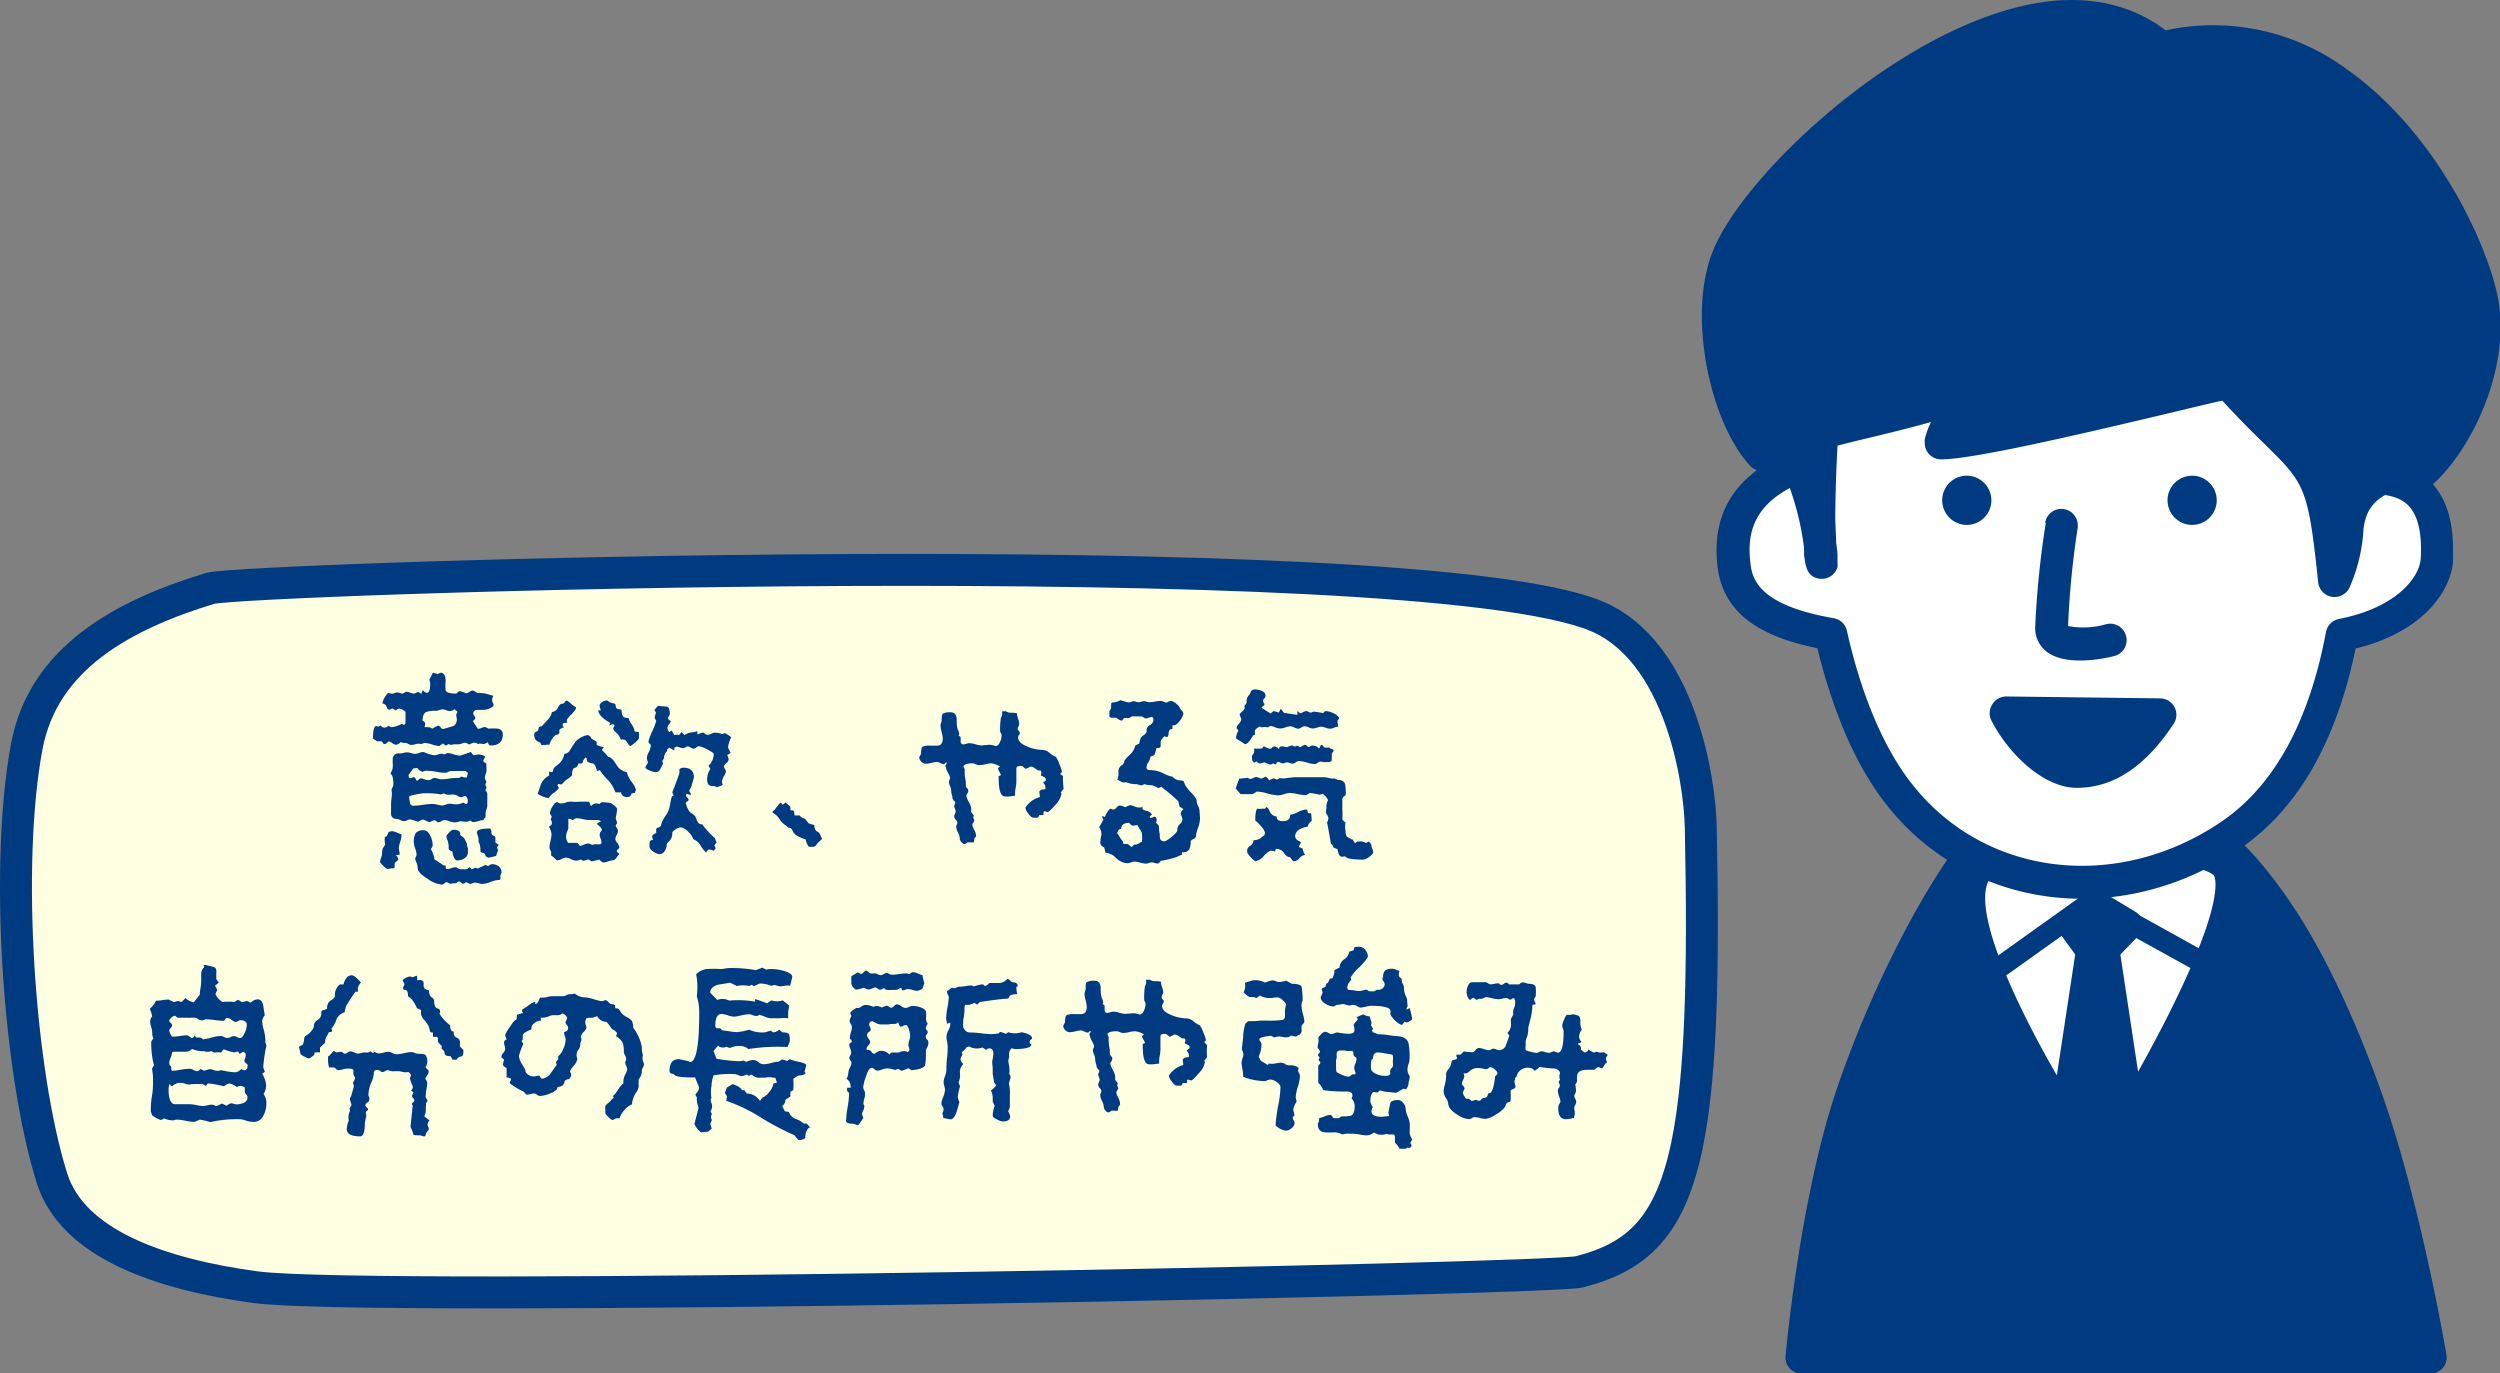<svg id="レイヤー_1" data-name="レイヤー 1" xmlns="http://www.w3.org/2000/svg" width="234.76" height="128.97" viewBox="0 0 234.76 128.97">
  <rect x="0" y="0" width="234.76" height="128.97" fill="#808080" stroke="none"/>
  <defs>
    <style>
      .cls-1 {
        fill: #ffffe1;
        stroke: #003b82;
        stroke-linecap: round;
        stroke-linejoin: round;
        stroke-width: 3px;
      }

      .cls-2, .cls-5 {
        fill: #003b82;
      }

      .cls-3, .cls-4 {
        fill: #fff;
      }

      .cls-4, .cls-5 {
        isolation: isolate;
      }
    </style>
  </defs>
  <title>job-interview-img</title>
  <path class="cls-1" d="M339.22,434.16c-.1-4.64-2-16.55-9.77-19.83-17.13-7.19-127.23-3.52-130.2-2.62-8.17,2.48-15.66,6.54-17.22,14.82-2.1,11.12-.78,30.52,2.35,40.54,1.94,6.22,10.23,9.05,19.1,10.26,10.76,1.47,121.61-.74,124.34-1.44,5.47-1.4,8.61-4.26,10.19-12.31C339.22,457.39,339.51,448.15,339.22,434.16Z" transform="translate(-179.51 -356.46)"/>
  <g>
    <g>
      <g>
        <path class="cls-2" d="M353.3,459.52c-3.33,10-4.64,24.42-4.64,24.42h59.09s-2.49-14.76-6.28-25.09-8-18.44-14.29-23.9c-5.18-4.51-18.17-3.17-20.92-.29C362.23,438.89,356.62,449.52,353.3,459.52Z" transform="translate(-179.51 -356.46)"/>
        <path class="cls-2" d="M407.75,485.43H348.66a1.48,1.48,0,0,1-1.1-.49,1.46,1.46,0,0,1-.38-1.13c.05-.6,1.36-14.7,4.7-24.76h0c3.34-10,9.06-21,13.3-25.41,3.42-3.58,17.28-4.77,23,.19s10.35,12.62,14.71,24.51c3.79,10.34,6.25,24.74,6.35,25.35a1.49,1.49,0,0,1-1.47,1.74Zm-57.44-3H406c-.78-4.18-3-15.07-5.9-23.09-4.17-11.39-8.45-18.57-13.87-23.29-4.79-4.17-16.88-2.45-18.86-.38-3.92,4.11-9.47,14.78-12.63,24.3h0C352.13,467.77,350.76,478.43,350.31,482.45Zm3-22.93h0Z" transform="translate(-179.51 -356.46)"/>
      </g>
      <g>
        <path class="cls-3" d="M376.54,466.35s15.95-25.29,11.82-28.89c-3.4-3-21.71-1.57-23.2.59C361.08,444,376.54,466.35,376.54,466.35Z" transform="translate(-179.51 -356.46)"/>
        <path class="cls-2" d="M376.54,467.84a1.49,1.49,0,0,1-1.22-.64c-2.68-3.88-15.83-23.57-11.38-30,.31-.46,1.16-1.67,7.46-2.46,3.91-.49,14.77-1.16,17.94,1.6,1.61,1.4,2.61,4.67-4,17.59-3.46,6.76-7.48,13.15-7.52,13.22a1.5,1.5,0,0,1-1.23.69ZM366.34,439c-2.12,3.35,4.29,15.77,10.14,24.64,1.44-2.38,3.95-6.63,6.2-11,6.23-12.15,4.72-14,4.7-14-.9-.79-4.67-1.53-10.79-1.29C371.1,437.52,367.1,438.41,366.34,439Zm0,0Z" transform="translate(-179.51 -356.46)"/>
      </g>
      <path class="cls-2" d="M366.55,448.82A1,1,0,0,1,366,447l9.41-6.72a1,1,0,0,1,1.06-.06l10.8,6a1,1,0,1,1-1,1.73L376,442.28l-8.9,6.35A1,1,0,0,1,366.55,448.82Z" transform="translate(-179.51 -356.46)"/>
      <g>
        <polygon class="cls-2" points="194.55 86.77 196.74 85.16 199.66 86.91 197.47 89.17 200.61 109.75 193.31 109.6 196.38 89.25 194.55 86.77"/>
        <path class="cls-2" d="M380.12,467.7h0l-7.3-.15a1.49,1.49,0,0,1-1.11-.53,1.53,1.53,0,0,1-.33-1.18l3-19.75-1.46-2a1.51,1.51,0,0,1-.27-1.11,1.46,1.46,0,0,1,.59-1l2.19-1.61a1.5,1.5,0,0,1,1.65-.07l2.91,1.75a1.49,1.49,0,0,1,.72,1.08,1.55,1.55,0,0,1-.41,1.23l-1.68,1.73,3,19.84a1.48,1.48,0,0,1-.35,1.21A1.49,1.49,0,0,1,380.12,467.7Zm-5.57-3.09,3.83.07L376.44,452Zm1.6-21.06.33.46.32-.33-.47-.27Z" transform="translate(-179.51 -356.46)"/>
      </g>
    </g>
    <g>
      <path class="cls-4" d="M399.83,389.31c.41,3.92.65,8,.72,12,2,.08,8.34-1.06,7.77,7.77-.13,2.12-2.37,5.77-8.91,7-1.51,8-4.67,14.85-10.45,18.79-10.07,6.85-23.76,5.71-31.24-4-2.94-3.82-5-9.1-6.31-14.85-7.48-1.29-8.84-4.07-9.12-6.75s0-7.22,7.49-9.55a49.34,49.34,0,0,1,2.62-15.79c4.44-12,10.72-14.44,25-14.45C393.12,369.45,398.31,374.65,399.83,389.31Z" transform="translate(-179.51 -356.46)"/>
      <path class="cls-2" d="M377.44,367.94c-14.07,0-21.63,2.33-26.49,15.46a50.2,50.2,0,0,0-2.66,15.23c-5,1.86-7.59,5-7.59,9.5q0,.63.06,1.29c.43,4.22,3.37,6.68,9.41,7.91,1.47,6,3.58,10.91,6.32,14.48,7.78,10.13,22.11,12,33.34,4.36,5.41-3.68,9.06-10,10.88-18.81,6.84-1.68,9-5.87,9.15-8.19,0-.39,0-.78,0-1.15,0-2.72-.68-4.8-2-6.21a7.87,7.87,0,0,0-5.85-2.06c-.1-3.57-.31-7.13-.67-10.6h0C399.71,373.27,393.67,367.91,377.44,367.94Zm-18.5,62c-2.59-3.36-4.67-8.29-6-14.26a1.54,1.54,0,0,0-1.24-1.17c-7.43-1.28-7.7-3.95-7.84-5.39-.27-2.66.21-6,6.41-7.92a1.56,1.56,0,0,0,1.08-1.44,47.36,47.36,0,0,1,2.52-15.28c4.22-11.4,9.86-13.44,23.6-13.45,14.51,0,19.39,4.29,20.86,18.45h0c.4,3.88.64,7.87.71,11.86a1.49,1.49,0,0,0,1.48,1.51h.83c1.28,0,3.21-.07,4.33,1.1.91.95,1.29,2.64,1.14,5-.11,1.69-2.24,4.58-7.67,5.63a1.55,1.55,0,0,0-1.22,1.23c-1.59,8.46-4.89,14.45-9.81,17.8C378.24,440.33,365.71,438.75,358.94,429.93Z" transform="translate(-179.51 -356.46)"/>
    </g>
    <path class="cls-2" d="M371.62,405.55a86.89,86.89,0,0,0-1,9.83,2.79,2.79,0,0,0,1.06,2.26c1.79,1.41,5.32.69,6.35.43a1.54,1.54,0,1,0-.73-3,7.73,7.73,0,0,1-3.59.18,82.09,82.09,0,0,1,.91-9.26.9.9,0,0,0,0-.23,1.54,1.54,0,0,0-3.06-.22Z" transform="translate(-179.51 -356.46)"/>
    <path class="cls-2" d="M366.51,403.46a2.31,2.31,0,1,1-2.29-2.33A2.32,2.32,0,0,1,366.51,403.46Z" transform="translate(-179.51 -356.46)"/>
    <path class="cls-2" d="M387.67,403.46a2.31,2.31,0,1,1-2.28-2.33A2.31,2.31,0,0,1,387.67,403.46Z" transform="translate(-179.51 -356.46)"/>
    <g>
      <path class="cls-5" d="M382.44,360.92c-12.13-10.6-36.79,10.16-40.64,19.67-2.2,5.44-.22,14.94,3.17,18.56,3.48-2.25,16.07-4,19.69-6.11,5.87-3.38-2,.62-2.94,5,4.47-.07,24.7-5.29,26.94-5.66,8.15,9,8.68,6.23,10,18.52,1.62-3.92.75-5,1.74-7,.68-1.4,3.06-3.74,5.09-2.15,3.09-1.44,7.91-9.1,7.16-16.15C412,379.07,401.11,356.37,382.44,360.92Z" transform="translate(-179.51 -356.46)"/>
      <path class="cls-2" d="M369.25,357.06C356.88,360,343.21,373,340.37,380c-2.51,6.2-.18,16.29,3.48,20.19a1.54,1.54,0,0,0,2,.24c1.58-1,5.94-2.09,9.78-3,1.85-.45,3.62-.89,5.21-1.34a7.48,7.48,0,0,0-.59,1.63,1.73,1.73,0,0,0,0,.32,1.55,1.55,0,0,0,.35,1,1.58,1.58,0,0,0,1.21.56c3.11-.05,12.45-2.22,21.76-4.43,1.91-.46,3.61-.87,4.62-1.09,1.61,1.76,2.93,3.06,4,4.1,3.76,3.7,4.06,4,5,12.9a1.55,1.55,0,0,0,3,.43,15.78,15.78,0,0,0,1.24-5,5.16,5.16,0,0,1,.45-1.95,3.78,3.78,0,0,1,2-1.79.85.85,0,0,1,.76.18,1.51,1.51,0,0,0,1.59.18c3.72-1.73,8.85-10.11,8-17.71-.48-4.51-5.32-16.1-14.35-22.46a21.08,21.08,0,0,0-17-3.65C379.28,356.58,374.63,355.77,369.25,357.06Zm-26.86,29.1a13.43,13.43,0,0,1,.84-5c2.61-6.45,15.62-18.47,26.73-21.12,4.77-1.13,8.63-.45,11.47,2a1.52,1.52,0,0,0,1.37.34,18.1,18.1,0,0,1,15.25,3c7.75,5.45,12.63,16.09,13.07,20.27a11.33,11.33,0,0,1,.07,1.3c0,5.5-3.43,11.21-5.78,12.9a3.81,3.81,0,0,0-2.32-.18,6.69,6.69,0,0,0-4,3.39c-.81-3.12-2-4.49-4.78-7.19-1.17-1.15-2.62-2.58-4.47-4.63a1.55,1.55,0,0,0-1.4-.48c-.69.11-2.65.58-5.62,1.29-5.09,1.21-13.65,3.25-18.38,4a16.36,16.36,0,0,1,3.19-3,1.65,1.65,0,0,0,.76-1.34,1.57,1.57,0,0,0-.26-.87c-.24-.37-1-1.13-2.36-.29l-1.83,1.07c-1.56.89-5.36,1.82-9,2.72a61.55,61.55,0,0,0-9.45,2.81C343.65,394.7,342.39,390.22,342.39,386.16Z" transform="translate(-179.51 -356.46)"/>
    </g>
    <g>
      <path class="cls-5" d="M346.87,400.24c2.71-3.17,4.24,12.91,3.62,8.08-.44-3.37.11-14.87,1.24-21.88.31-1.9-5.09,3.77-5.09,8.53A28,28,0,0,0,346.87,400.24Z" transform="translate(-179.51 -356.46)"/>
      <path class="cls-2" d="M350.63,384.76c-1.64.84-5.53,5.68-5.53,10.21v.76a24.35,24.35,0,0,0,.26,4.76,1.53,1.53,0,0,0,1.09,1.21,1.6,1.6,0,0,0,.92,0,27.35,27.35,0,0,1,1.55,6.19c0,.22,0,.49,0,.67.14,1.1.28,2.14,1.54,2.25a1.54,1.54,0,0,0,1.6-1.1,2.06,2.06,0,0,0,0-.33c0-.12,0-.32,0-.49,0,0,0,0,0,0s0-.14,0-.24c0-.36-.07-.78-.13-1.27,0-.68-.08-1.49-.08-2.51a136.63,136.63,0,0,1,1.37-18.19,1.76,1.76,0,0,0,0-.38,1.73,1.73,0,0,0-.71-1.45A1.81,1.81,0,0,0,350.63,384.76Zm-2.48,12.08c0-.38,0-.73,0-1V395a9.3,9.3,0,0,1,1.47-4.47c-.3,2.71-.53,5.64-.67,8.37a3.28,3.28,0,0,0-.34-.31c-.12-.06-.29-.06-.43-.11C348.17,397.88,348.15,397.33,348.15,396.84Z" transform="translate(-179.51 -356.46)"/>
    </g>
    <g>
      <path class="cls-5" d="M367.89,423.44c1.41,2.73,4.23,5.46,6.67,5.46,2.69,0,5.26-1.46,7.82-5.28Z" transform="translate(-179.51 -356.46)"/>
      <path class="cls-2" d="M366.58,422.63a1.51,1.51,0,0,0-.06,1.51c1.61,3.13,4.9,6.3,8,6.3,3.43,0,6.41-1.95,9.1-6a1.54,1.54,0,0,0-1.26-2.4l-14.49-.18A1.53,1.53,0,0,0,366.58,422.63Zm4.3,2.38,8.33.11a6.25,6.25,0,0,1-4.65,2.24C373.51,427.36,372.1,426.38,370.88,425Z" transform="translate(-179.51 -356.46)"/>
    </g>
  </g>
  <g>
    <path class="cls-2" d="M215.46,426.21c-.07-.09-.13-.14-.18-.14l-.27,0-.09,0a1.91,1.91,0,0,0-.38-.23v-.13c0-.71.11-1.07.32-1.07l.17.06.23-.12a.42.42,0,0,0,.33.21.71.71,0,0,0,.4-.17l.26.13a2.74,2.74,0,0,0,1-.32l.21.11.13-.17c0-.11,0-.28,0-.49s0-.39,0-.5-.07-.16-.22-.24A.83.83,0,0,0,217,423a.38.38,0,0,0-.31.19l-.32-.21-.29.13c-.11,0-.2-.1-.27-.28a.45.45,0,0,0-.4-.31,1.93,1.93,0,0,1,.56-1,1.06,1.06,0,0,0,.49.07,1.13,1.13,0,0,1,.38-.11.91.91,0,0,1,.22.05.56.56,0,0,0,.22.06.43.43,0,0,0,.21-.09.42.42,0,0,1,.18-.08,1.13,1.13,0,0,1,.35.08,1,1,0,0,0,.35.09.62.62,0,0,0,.23-.08.55.55,0,0,1,.21-.07l.25.17.09-.17,0-.15a.38.38,0,0,1,.21.12.41.41,0,0,0,.24.11c.21,0,.31-.3.31-.92l-.08-.32.33-.65a3.2,3.2,0,0,1,.46.13l.24-.13c.33,0,.5.27.5.8a4.18,4.18,0,0,0,0,.88c.09.18.4.28,1,.28l.27-.23h0a1.9,1.9,0,0,1,.65.21,1,1,0,0,0,.31-.14.55.55,0,0,1,.3-.12.51.51,0,0,1,.27.12.5.5,0,0,0,.28.11,2.88,2.88,0,0,1,.67.05l.73.21a.86.86,0,0,0-.12.4.64.64,0,0,0,.07.24.56.56,0,0,1,.07.24c0,.1-.12.19-.35.29a1.57,1.57,0,0,1-.55.15c-.78,0-1,0-.61,0-.26,0-.4.14-.4.35a.29.29,0,0,0,.1.2.37.37,0,0,1,.09.2.24.24,0,0,1-.1.18.27.27,0,0,0-.11.16l.46.69a1.08,1.08,0,0,0,.34-.08.92.92,0,0,1,.32-.09.42.42,0,0,1,.18.08.46.46,0,0,0,.21.07,5.21,5.21,0,0,1,.8,0c.32.07.49.25.49.53,0,.7-.38,1.05-1.12,1.05q-.23,0-.27-.3l-.36.17a1.84,1.84,0,0,1-.4-.06l-.14.06-.34-.14a1.79,1.79,0,0,0-.53.18l-.31-.16a.92.92,0,0,0-.38.07.76.76,0,0,1-.31.07,2.31,2.31,0,0,1-.4,0l-.32.06-.23-.08-.25.15-.27-.21-.34.25a2.76,2.76,0,0,1-.67-.15,2.63,2.63,0,0,0-.74-.14l-.29.1a1,1,0,0,0-.5,0,1.21,1.21,0,0,1-.4.08.56.56,0,0,1-.31-.09.45.45,0,0,0-.24-.09.66.66,0,0,0-.23,0l-.23-.09a.78.78,0,0,1-.46.26.73.73,0,0,1-.35-.16.65.65,0,0,0-.35-.16c-.14.17-.26.25-.37.25S215.52,426.3,215.46,426.21Zm.2,8.83h.06c.08,0,.18-.16.29-.47l.3-.06a1.32,1.32,0,0,1,.49.14,2,2,0,0,0,.41.15v.13a2.07,2.07,0,0,1-.13.61,2.35,2.35,0,0,0-.12.61,1.59,1.59,0,0,0,.06.29.74.74,0,0,1,0,.3l-.35,0a.8.8,0,0,1,.25.44s-.06.09-.16.16a.35.35,0,0,0-.19.23,2.33,2.33,0,0,0,0,.28c0,.1-.06.15-.15.15l-.15,0-.33.06c-.14,0-.39-.21-.74-.63a1.23,1.23,0,0,1,.1-.42,1.4,1.4,0,0,0,.09-.4,1,1,0,0,1,.14-.61.44.44,0,0,0,.14-.29A2,2,0,0,1,215.66,435ZM218,433.4a1.15,1.15,0,0,0-.26.09.83.83,0,0,1-.27.08,1,1,0,0,1-.38-.11.9.9,0,0,0-.35-.1.48.48,0,0,1-.51-.44v-.84c0-.05,0-.28.05-.7a2.13,2.13,0,0,0,0-.69.46.46,0,0,1,.08-.26.87.87,0,0,0,.09-.29c0-.6-.09-.94-.27-1a2.36,2.36,0,0,1,.13-.31,1,1,0,0,0,.08-.34,3.1,3.1,0,0,0,0-.34,3.23,3.23,0,0,1,0-.35.53.53,0,0,1,.61-.59,1.61,1.61,0,0,0,.4-.05,1.56,1.56,0,0,1,.35-.05,1.34,1.34,0,0,1,.37.07,1.28,1.28,0,0,0,.37.07,1.34,1.34,0,0,0,.4-.09,1.23,1.23,0,0,1,.39-.09,3.6,3.6,0,0,0,1,.31,1.29,1.29,0,0,0,.36-.07,1.25,1.25,0,0,1,.33-.08l.3.07.25-.13a2.16,2.16,0,0,1,.6.13,2.41,2.41,0,0,0,.62.12l1-.35c.11.21.22.31.33.31l.36-.08c.42.05.63.14.63.25l-.17.31c0,.12.1.21.3.3a2.88,2.88,0,0,0,0,.35,3.18,3.18,0,0,1,0,.36.85.85,0,0,1-.08.29,1.22,1.22,0,0,0-.07.3.8.8,0,0,0,.15.4l-.11.29.13.25-.13.26a.57.57,0,0,1,.19.33l0,1.12a1.07,1.07,0,0,1-.08.36,1.12,1.12,0,0,0-.08.37c0,.28,0,.43-.08.45s-.09.08-.11.18l0,0a2.23,2.23,0,0,0-.49.09,1.84,1.84,0,0,1-.52.1l-.25-.15-.32.13-.63-.07a1.11,1.11,0,0,1-.57.11,1.55,1.55,0,0,1-.46-.11,1.37,1.37,0,0,0-.44-.1.59.59,0,0,0-.28.1.66.66,0,0,1-.29.11.24.24,0,0,1-.17-.1.3.3,0,0,0-.18-.09.85.85,0,0,0-.42.17.83.83,0,0,1-.36-.12,1,1,0,0,0-.34-.11.6.6,0,0,0-.24.09.55.55,0,0,1-.24.1C218.37,433.48,218.13,433.43,218,433.4Zm.06-3.87s.06,0,.31-.1c0,0,.1,0,.16.16s.12.18.18.18l.25-.22a1.33,1.33,0,0,1,.41.09,1.31,1.31,0,0,0,.41.08.42.42,0,0,0,.25-.1.5.5,0,0,1,.26-.11,1.25,1.25,0,0,1,.34.07,1.71,1.71,0,0,0,.37.06,5.17,5.17,0,0,0,.64-.06,4,4,0,0,1,.64-.07c.27,0,.41,0,.43-.05a.22.22,0,0,1,.16-.07l.27.08h.21l.09-.44-.21-.17-1.33,0a.91.91,0,0,0-.29.08.76.76,0,0,1-.29.09,4.82,4.82,0,0,1-.84-.1,6,6,0,0,0-.84-.09.75.75,0,0,0-.45.1.9.9,0,0,1-.5-.37h0l-.38.06v0q-.26.38-.42.57C217.85,429.42,217.92,429.53,218,429.53Zm-.13,1.79a5.06,5.06,0,0,0,.08.52.31.31,0,0,0,.36.28,6.55,6.55,0,0,0,.89-.09,7.78,7.78,0,0,1,.88-.08,1.91,1.91,0,0,1,.44.07,2.07,2.07,0,0,0,.44.08,1.09,1.09,0,0,0,.36-.09,1.25,1.25,0,0,1,.36-.08,2.91,2.91,0,0,1,.39.05,2,2,0,0,0,.4,0,1.23,1.23,0,0,0,.46-.16l.26.14c.12,0,.19-.1.19-.29s-.1-.46-.3-.46l-.31.12a.67.67,0,0,1-.33-.12.63.63,0,0,0-.35-.13,1.77,1.77,0,0,0-.33,0,1.94,1.94,0,0,1-.36,0l-.29-.12-.25.1a7.93,7.93,0,0,0-1.75-.1C218.34,431.09,217.93,431.17,217.9,431.32Zm8.36,6.44a.79.79,0,0,1,.32.64l-.13.33c.07.24,0,.36-.08.36a2.35,2.35,0,0,0-.82.19,2.66,2.66,0,0,1-.78.19,1.13,1.13,0,0,1-.33-.07,1.64,1.64,0,0,0-.36-.06.65.65,0,0,0-.23.06.56.56,0,0,1-.23.07l-.34-.17-.29.15a.31.31,0,0,1-.2-.11.34.34,0,0,0-.2-.1.19.19,0,0,0-.17.08.19.19,0,0,1-.17.08.63.63,0,0,1-.21,0l-.25.06-.34-.16a.42.42,0,0,0-.24.11.39.39,0,0,1-.24.12,2.77,2.77,0,0,1-1.34-.55c-.62-.38-.93-.72-.93-1a1.35,1.35,0,0,0-.11-.52,1,1,0,0,1-.12-.36.55.55,0,0,1,.06-.19.4.4,0,0,0,.07-.21,2.06,2.06,0,0,0-.13-.55,2.11,2.11,0,0,1-.13-.56,1.59,1.59,0,0,1,.18-.9.91.91,0,0,1,.77-.26c.24,0,.44.18.61.53a2,2,0,0,1,.21.86.59.59,0,0,1-.17.36,3.7,3.7,0,0,1,.32.82l0,.14.9.59.17,0c0,.22,0,.34.16.34a1.14,1.14,0,0,0,.37-.09,1.37,1.37,0,0,1,.37-.08l.12,0a.63.63,0,0,0,.47.19l.25,0h.25l.25-.21.21.21.32-.15.23.08.76-.35.21.12.29-.17h0A.94.94,0,0,1,226.26,437.76Zm-6.84-13.37-.07.36a2.55,2.55,0,0,1,.39,0,.53.53,0,0,1,.33.14,3.13,3.13,0,0,1,.56-.29.29.29,0,0,1,.22.16c.08.1.15.16.23.16l.86-.25c.29-.07.44-.31.44-.7l-.07-.38.13-.29-.29-.25a.65.65,0,0,1-.42.18.86.86,0,0,1-.34-.08,1.08,1.08,0,0,0-.34-.08,1,1,0,0,0-.31.07,1,1,0,0,1-.32.07,2.48,2.48,0,0,0-.92.11c-.22.11-.34.38-.34.82C219.33,424.19,219.42,424.26,219.42,424.39Zm4,11.68c0,.18,0,.32,0,.42a.65.65,0,0,1-.32.56,1.22,1.22,0,0,1-.69.21c-.13,0-.23-.11-.32-.33a1.3,1.3,0,0,1-.12-.51l0,0c-.24-.06-.36-.16-.36-.31a2,2,0,0,0-.1-.72,1.13,1.13,0,0,1-.11-.38c0-.08.09-.21.26-.38s.29-.25.37-.25c.46,0,.69.14.67.4l0,.11a1.31,1.31,0,0,1,.4.33c.07.16.15.31.23.47A3.21,3.21,0,0,0,223.41,436.07Zm2.58-.87v.34c0,.06.12.13.31.23l-.16.27.1.26-.19.54c-.4.1-.63.15-.67.15a.34.34,0,0,1-.33-.22c-.06-.15-.13-.22-.22-.22s-.25-.07-.25-.17a1.89,1.89,0,0,0-.08-.69.93.93,0,0,1-.09-.17,1.62,1.62,0,0,0-.08-.62.74.74,0,0,1-.08-.26c0-.26.42-.38,1.26-.38l.1.23a.65.65,0,0,0,.06.36l.3.17Z" transform="translate(-179.51 -356.46)"/>
    <path class="cls-2" d="M230.27,426.2a1.08,1.08,0,0,1-.47-.28.84.84,0,0,1-.12-.52.19.19,0,0,1,.1-.18l.19-.11c.06,0,.1-.12.11-.26s.12-.16.3-.19l.6-.65a1.36,1.36,0,0,0,.36-.69.7.7,0,0,0,.57-.42c.11-.24.25-.36.4-.36a.27.27,0,0,0,.24-.15.26.26,0,0,1,.2-.14,1.6,1.6,0,0,1,.37.28,2.09,2.09,0,0,0,.49.35l0,0c0,.14-.14.36-.44.66a2.09,2.09,0,0,0-.44.53.84.84,0,0,0,.06.26c-.29,0-.44,0-.44.19s0,.14.15.23a.92.92,0,0,0-.46.25.42.42,0,0,0,0,.19.23.23,0,0,1-.07.2.38.38,0,0,1-.2.07.28.28,0,0,0-.19.11,1.89,1.89,0,0,0-.49.84.54.54,0,0,0-.31,0l-.28,0C230.36,426.47,230.29,426.38,230.27,426.2Zm7.09,2a1.37,1.37,0,0,0,1,.76,2.69,2.69,0,0,0,.46.92c.24.31.34.49.31.55l.11.15-.11.33-.29.06-.17.28-.23.06c-.36,0-.57-.15-.61-.44h-.5l-.11-.19a2.88,2.88,0,0,0-.65-1,5,5,0,0,1-.73-.9l-.26.08c-.12-.44-.25-.68-.39-.71a1,1,0,0,1-.51-.17.45.45,0,0,1-.07-.21c0-.11-.07-.17-.14-.17l-.23.32c0,.12,0,.2-.13.23a1,1,0,0,1-.29,0,.48.48,0,0,1-.34.42c-.16,0-.25.27-.25.69a2.1,2.1,0,0,1-.45.37,1.86,1.86,0,0,0-.51.5l-.34-.05-.08.11.14.27a1.77,1.77,0,0,1-.48.45,1.37,1.37,0,0,0-.46.5A2.52,2.52,0,0,1,230,431c.11-.33.22-.64.33-.95a1.66,1.66,0,0,1,.74-.76l0-.37c.25.09.38.05.38-.13s.15-.3.46-.54a1.53,1.53,0,0,0,.59-1,.69.69,0,0,0,.57-.4,7.81,7.81,0,0,1,.5-.76,2.07,2.07,0,0,1,1.16-.61l.25.17c0,.1.08.19.26.28s.28.17.3.23l0,.25a2.38,2.38,0,0,0,.67.21l-.18.27a5.41,5.41,0,0,1,.58.63C236.85,427.56,237.1,427.78,237.36,428.23Zm.19,8a.24.24,0,0,0-.12.18s0,.09.11.15.1.1.1.14l-.25.34c-.11.15-.22.23-.31.23a1.7,1.7,0,0,0-.46.11,1.52,1.52,0,0,1-.47.1c-.07,0-.19-.09-.35-.27l-.74.17-.27-.19-.51.14-.23-.14a1,1,0,0,1-.42.12,1.46,1.46,0,0,1-.51-.14,1.42,1.42,0,0,0-.43-.15,1.12,1.12,0,0,0-.45.14,1.14,1.14,0,0,1-.43.13,6.07,6.07,0,0,0-.55-.48l0-.08a.54.54,0,0,0,0-.19.46.46,0,0,0-.07-.22.59.59,0,0,1-.08-.27,2.58,2.58,0,0,1,.1-.61,2.88,2.88,0,0,0,.09-.61,1.66,1.66,0,0,0-.25-.71l.23-.15.06-.19a1,1,0,0,0-.12-.37l.1-.21a.32.32,0,0,0-.08-.17.31.31,0,0,1-.09-.17,1.41,1.41,0,0,1,.25-.65c.16-.27.31-.4.45-.4a.59.59,0,0,0,.36.13,1.65,1.65,0,0,0,.46-.1,1.44,1.44,0,0,1,.5-.07,4.66,4.66,0,0,0,.78,0l.8,0c.07,0,.12.07.16.2s.09.2.13.2a.59.59,0,0,1,.38-.23l.2,0,.18.05.18-.17a7,7,0,0,1,.85.07,1.77,1.77,0,0,1,.63.52,4.29,4.29,0,0,1-.13.86.73.73,0,0,0,.06.26.89.89,0,0,1,.07.27l-.13.18a.5.5,0,0,0,.1.27.5.5,0,0,1,.11.26.91.91,0,0,1-.13.4,1,1,0,0,0-.12.38.76.76,0,0,0,.19.36.93.93,0,0,1,.19.39A.24.24,0,0,1,237.55,436.2Zm-1.57-.68a.9.9,0,0,0-.08-.34.86.86,0,0,1-.08-.33.53.53,0,0,1,.1-.29.71.71,0,0,0,.11-.18c0-.12-.16-.3-.47-.54,0,0,.06-.09.18-.14s.18-.08.18-.11-.11-.13-.33-.13l-.39,0a3.3,3.3,0,0,1-.39,0,2.67,2.67,0,0,1-.58-.08,2.84,2.84,0,0,0-.58-.09.43.43,0,0,0-.21.09.32.32,0,0,1-.19.08.44.44,0,0,0-.29-.12c-.06,0-.08,0-.08.1a.42.42,0,0,0,0,.14c0,.06,0,.11,0,.13a.35.35,0,0,1,0,.12.35.35,0,0,0,0,.12.34.34,0,0,0,0,.15.38.38,0,0,1,0,.14,1.69,1.69,0,0,1-.11.3,1.28,1.28,0,0,0-.1.46,1,1,0,0,0,.19.61h.88a1.87,1.87,0,0,1,.23.29,1.46,1.46,0,0,0,.39-.13,1,1,0,0,1,.39-.1.57.57,0,0,1,.21.06.49.49,0,0,0,.19.06.32.32,0,0,0,.16-.05.36.36,0,0,1,.13,0l.15,0,.12,0C235.92,435.77,236,435.69,236,435.52Zm2.87-11a1.25,1.25,0,0,1,.24.62l.42.07c0,.28,0,.47,0,.56s-.25.37-.77.74c-.1,0-.2-.1-.31-.29s-.21-.3-.32-.3a.87.87,0,0,0-.3,0,2.36,2.36,0,0,0-.25-.48l-.27-.27a.56.56,0,0,1-.21-.34.46.46,0,0,0,.13-.25c0-.07-.05-.11-.15-.11a.46.46,0,0,0-.18.06.62.62,0,0,1-.18.05l.13-.23c-.75-.41-1.12-.81-1.14-1.2a.38.38,0,0,0,.25,0,1,1,0,0,1-.12-.44c0-.11.08-.22.24-.32a.77.77,0,0,1,.43-.16.64.64,0,0,1,.23.15,1,1,0,0,0,.38.12.23.23,0,0,1,.23.26.29.29,0,0,0,.27.3c.19,0,.28.06.28.09,0,.37.09.6.29.69a2.47,2.47,0,0,0,.38.05A1.35,1.35,0,0,0,238.85,424.5Zm9.23,1.38a3,3,0,0,0-.21.76l.25.5-.33.21a.84.84,0,0,1,.14.4.51.51,0,0,1-.22.36c-.14.12-.22.23-.22.31a.62.62,0,0,0,.1.24.72.72,0,0,1,.09.24,1.22,1.22,0,0,1-.19.42,1.35,1.35,0,0,0-.19.51l.07.33-.55.21-.21-.12a.8.8,0,0,1-.57-.12.94.94,0,0,1-.12-.58,1.73,1.73,0,0,1,.29-.9l-.17-.31a1.44,1.44,0,0,0,.49-1.09c0-.09-.21-.23-.61-.44a2.67,2.67,0,0,0-.78-.3.39.39,0,0,0-.24.12.42.42,0,0,1-.24.11.62.62,0,0,1-.29-.1.63.63,0,0,0-.28-.11.42.42,0,0,0-.22.09.49.49,0,0,1-.22.08,1.22,1.22,0,0,1-.3-.07,1.1,1.1,0,0,0-.33-.08l-.19.11,0,.25-.48-.27-.19.19,0,.14a.77.77,0,0,0-.29.65l-.17.3.08.21-.26.53a.49.49,0,0,1-.47.29,2,2,0,0,1-.54-.16c-.26-.11-.39-.2-.39-.29a.51.51,0,0,1,.12-.24.5.5,0,0,0,.11-.26,2.24,2.24,0,0,1-.1-.36,1.3,1.3,0,0,1,.18-.56,2.19,2.19,0,0,0,.2-.61.29.29,0,0,0-.12-.21.27.27,0,0,1-.11-.19,5.21,5.21,0,0,1,.35-.94,5.41,5.41,0,0,0,.38-1l-.15-.3a4,4,0,0,1,.13-.46l-.15-.27.34-.38.82.08c.19,0,.29.28.29.72a.44.44,0,0,1-.08.16.54.54,0,0,0-.09.17c0,.12.09.21.26.3a.62.62,0,0,1-.16.3.58.58,0,0,0-.16.33.93.93,0,0,0,.17.42l.21-.17a1.71,1.71,0,0,1,.25.44.72.72,0,0,1,.46,0h0l.26-.29.25.29a1.48,1.48,0,0,1,.59-.25c.21,0,.42-.06.63-.11l0,.28a.76.76,0,0,0,.25-.08.63.63,0,0,1,.25-.07.41.41,0,0,1,.22.11.38.38,0,0,0,.22.1.9.9,0,0,0,.35-.1.87.87,0,0,1,.34-.11,2.33,2.33,0,0,1,.7.13l.27-.09a5.06,5.06,0,0,1,.57.38Zm-1.28,9.7a.9.9,0,0,0-.21.25l.13.26-.17.23a.69.69,0,0,1-.21-.06,1,1,0,0,0-.23-.05c-.12,0-.21.1-.28.3a3,3,0,0,1-.54-.68,1.31,1.31,0,0,0-.67-.58,1.7,1.7,0,0,0-.49-.71,1.18,1.18,0,0,0-.71-.41,1.08,1.08,0,0,0-.47.19c-.21.13-.31.24-.31.34a1,1,0,0,1-.26.74c-.18.16-.26.27-.26.33a1.12,1.12,0,0,1-.17.59.59.59,0,0,1-.53.33,1.33,1.33,0,0,1-.48-.19c-.29-.16-.44-.35-.44-.54s0-.5.1-.54l.24-.11a.79.79,0,0,1-.09-.3c0-.09.13-.2.38-.31,0-.18,0-.3,0-.34a.21.21,0,0,1,.23-.17l.21-.14a2.33,2.33,0,0,1,.41-.92,2.44,2.44,0,0,0,.41-.87,9.42,9.42,0,0,1,.21-1l.17-.07v0l-.13-.31.35-.9c.21-.56.32-.87.32-.91,0-.28,0-.41,0-.38s.15-.12.36-.12q1,0,1,.9a5.41,5.41,0,0,1-.18.63,1.74,1.74,0,0,1-.27.63l.19.34-.06.06L244,431l-.09.15c0,.06.05.12.13.19s.13.13.13.19,0,.13-.13.19a.41.41,0,0,0-.15.14c.16.52.33.84.53.95a1.7,1.7,0,0,1,.38.31l.21.5a.42.42,0,0,0,.44.24,5.4,5.4,0,0,0,.56.68,5.14,5.14,0,0,0,.63.62Z" transform="translate(-179.51 -356.46)"/>
    <path class="cls-2" d="M256.47,435.46a1.17,1.17,0,0,0-.3.34.42.42,0,0,1-.32.18l-.38,0a1.61,1.61,0,0,1-.31-.71,2.35,2.35,0,0,1-.59-.22,1.43,1.43,0,0,1-.49-.34,1.93,1.93,0,0,1-.19-.32c-.07-.13-.15-.19-.24-.19a.31.31,0,0,1-.26-.17,2,2,0,0,1-.68-.65,1.65,1.65,0,0,0-.66-.61v0c0-.09.06-.16.17-.23.35-.47.54-.7.59-.7s.06,0,.1.09.08.08.11.08l.27-.19a.84.84,0,0,0,.23.2c.14.11.21.2.21.29s0,.25.1.25h.07l.06,0c.1,0,.15.15.15.46a1.49,1.49,0,0,0,.46,0,.86.86,0,0,0,.5.31,4.1,4.1,0,0,1,.38.45l.53.16c0,.33.11.53.29.62a.52.52,0,0,1,.3.41l.14.26A1.72,1.72,0,0,1,256.47,435.46Z" transform="translate(-179.51 -356.46)"/>
    <path class="cls-2" d="M279.39,430.52l-.27.36a.18.18,0,0,1,.06.15,2,2,0,0,1-.56,1c-.38.45-.63.68-.76.7a1.08,1.08,0,0,0-.25-.09c-.09,0-.12.09-.11.21V433l-.06,0c-.21,0-.32,0-.34,0a.46.46,0,0,1-.16.25l-.36,0c-.16,0-.32-.12-.51-.4a1.09,1.09,0,0,1-.27-.54l0,0a2.3,2.3,0,0,1,1.35-1c0-.28-.05-.44-.05-.49s.15-.23.36-.23.23-.05.23-.14a.77.77,0,0,0-.23-.51l.25-.17a.3.3,0,0,0,0-.14.28.28,0,0,0-.09-.17l-.38-.19c.1-.31.07-.46-.08-.46h-.17l-.31-.21a.61.61,0,0,0-.36-.15.45.45,0,0,0-.24.1.6.6,0,0,1-.24.09h-.05l-.29-.25-.23,0c-.21,0-.32.09-.32.26s0,.38,0,.65,0,.46,0,.6a2.86,2.86,0,0,1-.06.51,2.86,2.86,0,0,0-.06.46v.32h-.09l-.45.06a2.71,2.71,0,0,1-.41,0c-.39,0-.59-.56-.59-1.7a1.25,1.25,0,0,1,0-.21q.21-.06.21-.12l-.27-.55c0-.08.06-.16.19-.23a2.11,2.11,0,0,0-.84-.3,2.6,2.6,0,0,0-.56.09,2.38,2.38,0,0,1-.55.08.82.82,0,0,1-.33-.08.79.79,0,0,0-.3-.09c-.46,0-.75.09-.86.26a.32.32,0,0,0,.06.16.43.43,0,0,1,.06.17,4.49,4.49,0,0,0,.11,1.18,1.11,1.11,0,0,0,0,.29.34.34,0,0,0,.11.28.32.32,0,0,1,.12.25.45.45,0,0,1-.1.25.52.52,0,0,0-.09.21,1.91,1.91,0,0,0,.23.57,1.93,1.93,0,0,1,.23.59c0,.36,0,.49,0,.37l.25.32a1.3,1.3,0,0,0-.06.19l.1.25a.42.42,0,0,1-.09.22.38.38,0,0,0-.1.22,1.78,1.78,0,0,0,.19.48,1.19,1.19,0,0,1,.17.59V435a.55.55,0,0,0-.19.38c0,.13,0,.19-.13.19a2.76,2.76,0,0,0-.52,0,.4.4,0,0,1-.25.15c-.09,0-.18-.06-.29-.18a.54.54,0,0,1-.15-.32,1.41,1.41,0,0,0-.17-.58,1.4,1.4,0,0,1-.17-.54.76.76,0,0,1,.05-.19.48.48,0,0,0,.06-.21.46.46,0,0,0-.15-.27.49.49,0,0,1-.15-.31.69.69,0,0,1,.08-.25.75.75,0,0,0,.07-.24,2,2,0,0,0-.07-.22.9.9,0,0,1-.08-.24.51.51,0,0,1,.05-.17.35.35,0,0,0,.06-.16.15.15,0,0,0-.11-.15l-.15-.21a1.34,1.34,0,0,0-.06-.36,1.32,1.32,0,0,1-.06-.29,1.45,1.45,0,0,0-.12-.56,1.53,1.53,0,0,1-.11-.37.57.57,0,0,1,.06-.21.48.48,0,0,0,.06-.21,2.21,2.21,0,0,0-.21-.47,2,2,0,0,1-.23-.66.56.56,0,0,0,.13-.3l0,0a.18.18,0,0,0-.15.09.17.17,0,0,1-.13.08.76.76,0,0,1-.31-.1.85.85,0,0,0-.32-.11,2.46,2.46,0,0,0-.54.09,3,3,0,0,1-.55.08.67.67,0,0,1-.59-.57.43.43,0,0,1,.09-.21.43.43,0,0,0,.08-.21c0-.33.05-.54.15-.61a1.36,1.36,0,0,1,.67-.1l.34,0,.33,0c.37,0,.55-.22.55-.67a2.79,2.79,0,0,0-.11-.62,2.65,2.65,0,0,1-.1-.62.87.87,0,0,1,.05-.23.6.6,0,0,0,.05-.23c0-.36.05-.58.14-.65a1.46,1.46,0,0,1,.73-.11c.36,0,.54.24.55.71a2.94,2.94,0,0,0,.08.85,1.71,1.71,0,0,1,.16.46.19.19,0,0,1-.08.17c.14.05.21.12.21.19,0,.58,0,.71,0,.37a.24.24,0,0,0,.27.26.73.73,0,0,0,.26-.06l.22-.05a1.83,1.83,0,0,1,.63.1,2.79,2.79,0,0,0,.57.11l.65-.06a1.56,1.56,0,0,1,.67.12c.17,0,.31-.12.42-.37a1.45,1.45,0,0,0,.15-.63.33.33,0,0,0-.06-.21c0-.06-.07-.1-.07-.13a6.36,6.36,0,0,1,.07-1.3,2,2,0,0,0,.12-.3.64.64,0,0,0,0-.16.48.48,0,0,1,0-.17l.34,0a.92.92,0,0,0,.42.14,2.19,2.19,0,0,1,.63.05,1.79,1.79,0,0,0,.1.5,2,2,0,0,1,.11.46.78.78,0,0,1-.07.26.69.69,0,0,0-.08.25.37.37,0,0,0,.11.2.28.28,0,0,1,.1.17.43.43,0,0,1-.08.21.43.43,0,0,0-.09.21c0,.35.31.65.93.89a3.77,3.77,0,0,0,1.34.29,1,1,0,0,1,.65.25,2,2,0,0,0,.63.4,2.88,2.88,0,0,1,.33.68,3.86,3.86,0,0,1,.24.69q0,.1-.15.18v0s0,.11.13.17.12.13.12.18A6.11,6.11,0,0,0,279.39,430.52Z" transform="translate(-179.51 -356.46)"/>
    <path class="cls-2" d="M292.2,433.33a2.88,2.88,0,0,1-.18.84,4.37,4.37,0,0,0-.18.59c0,.27-.08.43-.26.49s-.26.15-.26.29c0,.66-.25,1-.76.95h-.06l0,.23a3,3,0,0,0-.48.21,10.08,10.08,0,0,1-1.51.37c-.12.17-.23.26-.34.26.08,0,0,0-.31-.09a.7.7,0,0,0-.39,0,1.17,1.17,0,0,1-.35.09,2.37,2.37,0,0,1-.55-.1,2.66,2.66,0,0,0-.54-.09,1,1,0,0,0-.31.07,1,1,0,0,1-.3.08,1.59,1.59,0,0,1-1.1-.49,1.65,1.65,0,0,0-1-.5l-.12-.48-.25-.17a.43.43,0,0,1-.11-.34,2.59,2.59,0,0,1,.05-.47,1.43,1.43,0,0,0,.05-.33,1.3,1.3,0,0,0-.21-.61c.14-.25.28-.48.4-.71l-.14-.25a.08.08,0,0,1,.08-.06.28.28,0,0,1,.17.08c.26-.52.45-.78.54-.78l.09,0a.4.4,0,0,0,.21.07.44.44,0,0,0,.28-.19.43.43,0,0,1,.31-.19.75.75,0,0,1,.28.07.87.87,0,0,0,.26.08,1.8,1.8,0,0,1,.44-.19,1.83,1.83,0,0,1,.35.11,1.29,1.29,0,0,0,.47.12c.17,0,.27,0,.32-.13l0,.13a.33.33,0,0,1,0,.12c0,.06.13.13.4.2a.76.76,0,0,1,.5.35c-.14.08-.21.16-.21.23s.06.06.17.06a.19.19,0,0,0,.12-.05.36.36,0,0,1,.13-.05.29.29,0,0,1,.15.06l.08.19a1.07,1.07,0,0,1-.06.32c.18.16.27.29.27.37a2.54,2.54,0,0,0,.08.7.78.78,0,0,0,0,.21c0,.31.14.46.42.46.13,0,.36-.14.71-.43s.51-.49.51-.6a.75.75,0,0,1,.24-.58.6.6,0,0,0,.24-.43.88.88,0,0,0-.07-.3,1,1,0,0,1-.07-.31.4.4,0,0,1,.11-.23.61.61,0,0,0,.12-.14s-.12-.11-.36-.24a3.33,3.33,0,0,0-.12-.5,13,13,0,0,0-1.48-1.26c-.07-.07-.11-.1-.14-.1a.53.53,0,0,1-.25.12,3.94,3.94,0,0,0-.61-.27,2,2,0,0,1-.68-.09s-.07,0-.18.07a.47.47,0,0,1-.32,0,1.24,1.24,0,0,0-.27-.08,2.09,2.09,0,0,1-.93-.17,1.55,1.55,0,0,1-.42,0,3.3,3.3,0,0,0-.44-.25,1.28,1.28,0,0,0,.11-.57V429a.72.72,0,0,1,.4-.74.67.67,0,0,0,.16-.37,3.11,3.11,0,0,1,.42-.48,2.06,2.06,0,0,0,.46-.56,1.65,1.65,0,0,0,.13-.37,1.34,1.34,0,0,1,.36-.17c.06-.19.09-.34.12-.45a.63.63,0,0,1,.28-.34.74.74,0,0,0,.31-.34l0-.09a.54.54,0,0,1,.32-.55.54.54,0,0,0,.31-.56c0-.13-.05-.19-.16-.19a.9.9,0,0,0-.26.06.67.67,0,0,1-.27.07.4.4,0,0,1-.24-.1.45.45,0,0,0-.2-.09l-.42,0a3.36,3.36,0,0,0-.4,0,.51.51,0,0,0-.19.08.38.38,0,0,1-.23.08l-.38,0-.18.23-.07,0a.51.51,0,0,1-.27-.12l-.21-.14H284a.41.41,0,0,1-.31-.08l0-.5a.34.34,0,0,1,.08-.17.4.4,0,0,0,.08-.23c0-.32,0-.43,0-.32,0-.1.1-.14.24-.14a1.44,1.44,0,0,0,.62-.21l.42.12a1.37,1.37,0,0,0,.44.09.66.66,0,0,0,.26-.09.35.35,0,0,1,.27,0,1.78,1.78,0,0,0,.34.08,1.19,1.19,0,0,0,.31-.08.59.59,0,0,1,.36,0,1.18,1.18,0,0,0,.31.07,3.82,3.82,0,0,0,.56-.06,3.65,3.65,0,0,1,.53-.06.67.67,0,0,1,.27.07.6.6,0,0,0,.24.08.54.54,0,0,0,.22-.08.47.47,0,0,1,.2-.07.91.91,0,0,1,.53.27,1,1,0,0,1,.37.48l.21.21.09.21a1.45,1.45,0,0,1-.33.67c-.22.3-.4.45-.56.45s-.14,0-.14.06l0,.17q0,.12-.06.12c-.19,0-.28.13-.3.37s-.06.37-.15.37l-.11,0a.22.22,0,0,0-.12-.06s-.11.07-.22.21a.66.66,0,0,0-.15.3v.38c0,.14-.09.21-.22.21s-.2,0-.2.08l0,.08-.17.51a1.35,1.35,0,0,1-.36.12,1.53,1.53,0,0,1-.31.7l-.07.29c0,.2.09.29.26.29a3,3,0,0,1,1.33.31,2.85,2.85,0,0,0,.87.32.87.87,0,0,0,.6.33,1.61,1.61,0,0,1,.41.07,2,2,0,0,1,.15.36,3.67,3.67,0,0,0,.63.78c.3.33.46.57.46.71a1.16,1.16,0,0,0,.13.49,1,1,0,0,1,.14.44Zm-5.48,1.29-.42-.7a1.41,1.41,0,0,1-.36.07.34.34,0,0,1-.28-.13c-.06-.08-.1-.13-.12-.13q-.75,0-.75.57c-.14,0-.23.06-.26.14a2.17,2.17,0,0,0-.12.26l.15.19a2.15,2.15,0,0,0,.38.55l.08.29a1,1,0,0,1,.42,0l.29.25a.21.21,0,0,0,.17-.1c.06-.07.11-.11.15-.11a.67.67,0,0,0,.41-.11.5.5,0,0,1,.28-.14l0,0A3.17,3.17,0,0,0,286.72,434.62Z" transform="translate(-179.51 -356.46)"/>
    <path class="cls-2" d="M308.29,435.83a.88.88,0,0,0,.08.33.75.75,0,0,1,.09.33c0,.11-.13.25-.37.43a1.19,1.19,0,0,1-.56.26c-1.08,0-1.64-.11-1.7-.32a1.18,1.18,0,0,1-.29.05c-.23,0-.37-.24-.42-.7l-.4-.17-.07-.23-.16-.12c-.09-.55-.21-1.21-.36-2a1.43,1.43,0,0,0,.13-.4,1.39,1.39,0,0,0-.24-.48l.05-.63a1,1,0,0,1,.14-.55q0-.21-.48-.63l-.29.09c-.4-.09-.7-.14-.91-.17l-.37.21a3.92,3.92,0,0,1-.78-.1,4.25,4.25,0,0,0-.76-.11,1.84,1.84,0,0,0-.54.12,2.18,2.18,0,0,1-.55.11,4.5,4.5,0,0,1-1-.18,4.34,4.34,0,0,0-1-.18l-.38.24-.55,0H296l-.46-.54.34-.91.82-.08a.3.3,0,0,0,.23.1.74.74,0,0,0,.27-.09.78.78,0,0,1,.32-.09l.42.16a2.32,2.32,0,0,0,.4-.19l.14.07.21.27.42-.19.32.13.25-.15a1.77,1.77,0,0,0,.69,0l.65-.08,1.37,0c.66,0,1.13,0,1.43,0a2.06,2.06,0,0,1,.45.07,1.58,1.58,0,0,0,.56.05l.29.13c.39,0,.63.15.71.44a5.53,5.53,0,0,1,.05,1c-.21.12-.32.26-.32.42s0,.48,0,.94a6.36,6.36,0,0,1,0,.95l.3.27a2,2,0,0,0,0,.77c0,.4.13.6.23.6l.36.21h.08l.21.35.25-.16h.46l.36.14.21-.14.19.16A.7.7,0,0,0,308.29,435.83Zm-12.48-10.77-.19-.23a.78.78,0,0,1,.23-.41.78.78,0,0,0,.22-.39.87.87,0,0,0-.08-.26,1.13,1.13,0,0,1-.07-.2q0-.1.24-.3c.16-.14.23-.25.22-.35v-.23a.37.37,0,0,0,.19-.32.85.85,0,0,1,.19-.6.71.71,0,0,0,.21-.4.53.53,0,0,1,.38-.17,1.65,1.65,0,0,1,.66.15c.23.11.34.25.34.44a.37.37,0,0,1-.11.24.37.37,0,0,0-.12.22.58.58,0,0,0,.13.33c0,.06,0,.12-.13.18a.24.24,0,0,0-.12.18l.82.52.29-.23a4.13,4.13,0,0,1,.48.15l.19-.36.3.38,1.26.19,0-.1,0-.26.25.21a1.08,1.08,0,0,0,.29-.11.82.82,0,0,1,.32-.1.53.53,0,0,1,.2.08.46.46,0,0,0,.22.07l.25-.1c.62.08.88.13.78.14l.1,0,.21-.19a1.85,1.85,0,0,1,.71.18,1.4,1.4,0,0,1,.57.41.23.23,0,0,1-.06.21.37.37,0,0,0-.08.21.63.63,0,0,0,.05.22.59.59,0,0,1,0,.24,1.11,1.11,0,0,0-.38.1,1.25,1.25,0,0,1-.35.09,1.44,1.44,0,0,1-.42-.09,1.34,1.34,0,0,0-.42-.1,1.22,1.22,0,0,0-.4.09,1.6,1.6,0,0,1-.38.08,1.06,1.06,0,0,1-.38-.1,1.15,1.15,0,0,0-.4-.11.61.61,0,0,0-.31.12.73.73,0,0,1-.28.11,1,1,0,0,1-.37-.11.9.9,0,0,0-.38-.12,1.88,1.88,0,0,0-.48.11,1.68,1.68,0,0,1-.49.1,1.49,1.49,0,0,1-.48-.12,1.06,1.06,0,0,0-.48-.11h0l-.18.13a.93.93,0,0,0-.57,0l-.21-.09c-.31.19-.46.32-.44.4v.38l-.17.06c-.31.55-.56.82-.76.82l-.84-.54A1.48,1.48,0,0,1,295.81,425.06Zm6.89,8.42s-.06.11-.18.21a.57.57,0,0,0-.2.4,1.84,1.84,0,0,0-.77.25.74.74,0,0,0-.42.63c0,.24.18.42.54.55a.49.49,0,0,1-.08.22.42.42,0,0,0-.09.22V436l.34.15a1.34,1.34,0,0,0,.23.59v0a.79.79,0,0,0-.53.3.7.7,0,0,1-.52.29c-.1,0-.22-.13-.35-.38-.2,0-.39-.09-.58-.37a.86.86,0,0,0-.73-.41l-.1.11,0,.15a1.46,1.46,0,0,0-.38-.09c-.15,0-.38.17-.69.49a1.27,1.27,0,0,1-.8.5A2.3,2.3,0,0,1,297,437c-.25-.25-.38-.45-.38-.59a.54.54,0,0,1,.27-.51.71.71,0,0,0,.34-.54,1.45,1.45,0,0,0,.59-.14,2.07,2.07,0,0,1,.42-.32l.06-.25a1.5,1.5,0,0,0-.39-.62c-.26-.32-.43-.47-.51-.47a2.51,2.51,0,0,1,0-.51,2,2,0,0,1,.14-.65,2.16,2.16,0,0,0,.51,0h.27l.08-.15c.13,0,.25.17.35.42a.78.78,0,0,0,.64.46c0,.3.18.44.61.44s.67-.2.67-.6a2.26,2.26,0,0,0,.74-.26,1.87,1.87,0,0,1,.75-.23c.1,0,.16.12.17.34h.3Q302.7,433.63,302.7,433.48Zm-.05-7a.63.63,0,0,1,.22,0,.75.75,0,0,1,.48.25c.06,0,.1-.06.13-.16s.06-.16.1-.16.12,0,.19.13a.3.3,0,0,0,.19.12.8.8,0,0,0,.21,0h.21c0,.07.06.11.18.13s.18.06.18.15a.31.31,0,0,1-.09.17.42.42,0,0,0-.08.18v.53c0,.14-.16.21-.4.21l-.33,0a1.81,1.81,0,0,0-.32-.05.48.48,0,0,0-.3.12.56.56,0,0,1-.2.11,3,3,0,0,1-.78-.14,3.15,3.15,0,0,0-.76-.15.57.57,0,0,0-.29.13.64.64,0,0,1-.31.12.93.93,0,0,1-.25-.06.9.9,0,0,0-.26-.06.48.48,0,0,0-.21.05.67.67,0,0,1-.19.05.49.49,0,0,1-.22-.07.49.49,0,0,0-.22-.08s-.09,0-.14.12-.09.11-.13.11l-.19-.08-.23.11a3,3,0,0,1-.59-.21l-.4.1a.42.42,0,0,1-.34-.19l-.23.11q-.21-.09-.21-.57a.41.41,0,0,1,.11-.22.41.41,0,0,0,.1-.22,1,1,0,0,0,0-.17c0-.07,0-.12,0-.15a2.87,2.87,0,0,0,.74,0l.17-.21a1.5,1.5,0,0,0,.58.24.29.29,0,0,0,.19-.11.29.29,0,0,1,.19-.1.5.5,0,0,1,.44.25c.05-.17.11-.25.21-.25a.64.64,0,0,1,.24,0,1.08,1.08,0,0,0,.25.05.75.75,0,0,0,.28-.07.81.81,0,0,1,.28-.08l.25.11.24-.09.27.15a1.47,1.47,0,0,1,.44-.23.26.26,0,0,1,.19.11.27.27,0,0,0,.19.1A1.13,1.13,0,0,0,302.65,426.46Z" transform="translate(-179.51 -356.46)"/>
    <path class="cls-2" d="M204.26,459.19a1.38,1.38,0,0,1,.26.84,2.3,2.3,0,0,1-.28,1.19,1,1,0,0,1-1,.59,2.26,2.26,0,0,1-.63-.12,2.08,2.08,0,0,0-.53-.13,11,11,0,0,0-2.81.27,7.68,7.68,0,0,0-1-.23l-.5.21a4.37,4.37,0,0,1-.8-.1,4.54,4.54,0,0,0-.78-.11.7.7,0,0,0-.35.06,1.78,1.78,0,0,1-.91-.18l-.31.16a3.4,3.4,0,0,1-.82-.44l-.13-.38c0-.32,0-.8.11-1.45s.1-1.14.1-1.46a5.29,5.29,0,0,0-.1-1.1l.19-.31a8.32,8.32,0,0,1-.26-2.23l.19-.29-.1-.36a.41.41,0,0,0,0-.21,2.26,2.26,0,0,0-.09-.51,1.93,1.93,0,0,1-.1-.5.75.75,0,0,1,.19-.5,2.94,2.94,0,0,0-.23-.71,2.23,2.23,0,0,0,.59-.76c.12,0,.31,0,.57-.05a4.25,4.25,0,0,1,.6-.06l.51.24.4-.11.31.11.38-.38a1.43,1.43,0,0,0,.78.4l.56-.72a3.71,3.71,0,0,1,.07-.62,4.62,4.62,0,0,0,.06-.62,3.58,3.58,0,0,0,0-.41c0-.16,0-.27,0-.32a.85.85,0,0,1,.29-.61l-.06-.21.14,0c.27.05.54.12.8.19s.27.3.25.69v.46l.24.32-.36.29.21.38-.17.42a1.91,1.91,0,0,0,.65.73,5.37,5.37,0,0,1,1.14,0l.33-.21.38.23.46-.12.36.17a1,1,0,0,1,.63-.32c.29,0,.47.2.54.61.09.57.14.87.15.88a.94.94,0,0,0-.25.57,3.53,3.53,0,0,0,.15.81,4,4,0,0,1,.14.81,1.34,1.34,0,0,1,0,.35l.11.3a13.73,13.73,0,0,0-.3,2.06l.15.42-.25.18a2.33,2.33,0,0,1,.37,1.08A1.61,1.61,0,0,1,204.26,459.19Zm-1.51.33a.4.4,0,0,0-.12-.29.34.34,0,0,1-.13-.23c0-.34,0-.49,0-.44s-.17-.13-.44-.13a.37.37,0,0,0-.29.13,1.63,1.63,0,0,0-.72-.36,1.1,1.1,0,0,0-.5.27,9.59,9.59,0,0,0-1.47-.27.18.18,0,0,0-.15.11q-.06.12-.12.12l-.26-.17-.61,0c-.3,0-.51,0-.63.05a1.63,1.63,0,0,1-.43-.09,1.81,1.81,0,0,0-.43-.08,1.06,1.06,0,0,0-.77.33c-.07,0-.15-.07-.23-.23h0a1.13,1.13,0,0,0-.11.51c0,.93.21,1.4.63,1.4.17,0,.41,0,.71,0s.54,0,.7,0a4.4,4.4,0,0,1,.56.08,3.31,3.31,0,0,0,.63.09,1.64,1.64,0,0,0,.42-.07,2.28,2.28,0,0,1,.42-.06.56.56,0,0,1,.22.06.53.53,0,0,0,.23.07l.5-.23.44.21a.92.92,0,0,1,.42-.24.9.9,0,0,1,.26.06,1.31,1.31,0,0,0,.27.05C202.42,460.11,202.75,459.91,202.75,459.52ZM195.62,452c-.14.13-.22.23-.22.3a.33.33,0,0,0,.14.22.33.33,0,0,1,.14.22.43.43,0,0,1-.14.25.43.43,0,0,0-.14.25,1.19,1.19,0,0,0,.12.32c.08.17.14.25.18.25a5.67,5.67,0,0,0,.68-.06,4.41,4.41,0,0,1,.68-.07.48.48,0,0,1,.26.13c.11.08.18.13.22.13s.19-.09.26-.26l0,0q.1.21.21.21a.24.24,0,0,0,.12,0,.3.3,0,0,1,.13,0,.36.36,0,0,1,.29.17,4.59,4.59,0,0,0,.8-.16,3.79,3.79,0,0,1,.89-.16.81.81,0,0,1,.31.1.63.63,0,0,0,.63,0,.76.76,0,0,1,.29-.09.69.69,0,0,1,.3.1.71.71,0,0,0,.29.09q.21,0,.42-.48a2.06,2.06,0,0,0,.21-.74c0-.3-.21-.46-.63-.46a.45.45,0,0,0-.2.09.48.48,0,0,1-.2.08.82.82,0,0,1-.39-.19.79.79,0,0,0-.47-.19c-.05,0-.1.05-.14.14s-.1.13-.15.13a6.53,6.53,0,0,1-.81-.07,6.63,6.63,0,0,0-.83-.07.46.46,0,0,0-.21.05.46.46,0,0,1-.21.05.74.74,0,0,1-.33-.12.59.59,0,0,0-.3-.13,2.31,2.31,0,0,0-.38,0,2.21,2.21,0,0,1-.38,0c-.28,0-.56,0-.84,0a.25.25,0,0,1-.15-.09c-.07-.06-.12-.1-.16-.1A.72.72,0,0,0,195.62,452Zm6.84,4.14c0-.07,0-.17.07-.3a1.19,1.19,0,0,0,.05-.33q0-.25-.27-.27l-.29.19-.17-.23-.23.06a.36.36,0,0,1-.25,0,4.75,4.75,0,0,1-.8-.25c-.06,0-.11,0-.17.12a.52.52,0,0,1-.15.17,1.23,1.23,0,0,0-.5,0,.34.34,0,0,1-.23-.05.51.51,0,0,0-.19-.08.47.47,0,0,0-.14.05.56.56,0,0,1-.15,0l-.2,0a.82.82,0,0,0-.22-.05,2.54,2.54,0,0,1-1.08-.21.83.83,0,0,1-.69.26l-.38,0-.54,0c-.18,0-.27.05-.27.11a1.46,1.46,0,0,1-.13.47,1.46,1.46,0,0,0-.13.47.35.35,0,0,0,.19.34c0,.26,0,.4.11.4a4.75,4.75,0,0,0,.78-.1,5.9,5.9,0,0,1,.83-.09.94.94,0,0,1,.36.11.87.87,0,0,0,.36.12.24.24,0,0,0,.19-.1q.08-.09.12-.09a.32.32,0,0,1,.16.06.27.27,0,0,0,.16.07.88.88,0,0,0,.3-.07,1.24,1.24,0,0,1,.31-.06,1,1,0,0,1,.28.07.81.81,0,0,0,.28.08l.24,0a.76.76,0,0,1,.21-.05l.52.1a5.39,5.39,0,0,0,.78.09.69.69,0,0,0,.4-.14.8.8,0,0,1,.21-.15l.12.05a.24.24,0,0,0,.13.05c.21,0,.32-.16.33-.5Z" transform="translate(-179.51 -356.46)"/>
    <path class="cls-2" d="M210.56,453.37a.23.23,0,0,0-.21.08c0,.06-.08.17-.17.35a.86.86,0,0,0-.14.41,1,1,0,0,0,0,.17l-.48.44,0,.19s0,.1,0,.27h-.49l-.06.23c-.25.23-.42.34-.5.34a1.36,1.36,0,0,1-.41-.17,1.38,1.38,0,0,1-.37-.23,5.48,5.48,0,0,0-.15-.65.45.45,0,0,1,.32-.19,1.18,1.18,0,0,0,.16-.46c0-.26.1-.4.15-.42a1.49,1.49,0,0,0,.49-.4,1,1,0,0,0,.29-.53.6.6,0,0,1,.35-.56.7.7,0,0,0,.34-.68c0-.15.05-.23.14-.23a.83.83,0,0,0,.41-.17v-.06a.78.78,0,0,1,.38-.72c.24-.14.35-.27.35-.41a1.25,1.25,0,0,1,.47-1.07h.35a1.21,1.21,0,0,1,.24-.57.62.62,0,0,1,.5-.29c.21,0,.5.23.88.69a1.45,1.45,0,0,0-.29.48.61.61,0,0,0,0,.17.4.4,0,0,1,0,.21l-.23,0c-.32.46-.6.89-.84,1.28a2.71,2.71,0,0,0-.17.65,1.2,1.2,0,0,0-.76.65,2.51,2.51,0,0,1-.48.89C210.73,453.27,210.68,453.37,210.56,453.37Zm9.29,8.32a.52.52,0,0,0-.19.37.48.48,0,0,0,.06.21.55.55,0,0,1,.06.19.31.31,0,0,1-.1.2l-.13.14-.09.29c0,.07-.1.09-.22.07l-.25-.09c-.42,0-.64,0-.66-.08a4.33,4.33,0,0,0-.27-.72q.13-1.32.21-2a.28.28,0,0,1-.08-.15s0-.07.11-.14a.26.26,0,0,0,.12-.2.38.38,0,0,0-.12-.21.36.36,0,0,1-.11-.21,1.83,1.83,0,0,1,.14-.29c0-.06-.07-.12-.23-.19a.62.62,0,0,0,.19-.36,6.59,6.59,0,0,1-.29-.79l.12-.34-.25-.27a1.38,1.38,0,0,1-.56,0,1.52,1.52,0,0,0-.4-.07l-.4,0a.24.24,0,0,1-.17,0,2.52,2.52,0,0,1-.48-.12,1.63,1.63,0,0,1-.4.21.45.45,0,0,1-.25-.11.48.48,0,0,0-.26-.1q-.33,0-.33.27a2.75,2.75,0,0,1-.25.93,2.91,2.91,0,0,0-.26,1.17.4.4,0,0,0,.07.21.44.44,0,0,1,0,.25c0,.07-.06.15-.18.23s-.18.17-.18.26a.32.32,0,0,0,.13.2c.08.07.12.13.12.17a.19.19,0,0,1-.1.15c-.07.06-.11.11-.11.15s0,0,0,.08a.64.64,0,0,1,0,.46c-.06.28-.09.44-.09.47,0,.82-.14,1.24-.44,1.24-.84,0-1.26-.24-1.26-.7a2.69,2.69,0,0,1,.19-.8,1.37,1.37,0,0,1,.13-.92l-.06-.19.18-.31a1,1,0,0,0-.07-.3,1,1,0,0,1-.07-.29.37.37,0,0,1,.07-.2.37.37,0,0,0,.07-.16l.24-.86-.11-.31a.84.84,0,0,0,.21-.45.42.42,0,0,0-.07-.16.51.51,0,0,1-.08-.19.58.58,0,0,1,0-.2,1.17,1.17,0,0,0,0-.16c0-.11-.19-.17-.57-.17a1.75,1.75,0,0,0-.42.08,1.66,1.66,0,0,1-.4.07.38.38,0,0,1-.26-.13.4.4,0,0,0-.2-.12l-.44,0a2.92,2.92,0,0,1-.09-.95c0-.11.05-.16.13-.16l.4-.45.25.15a2.44,2.44,0,0,1,.44-.06.21.21,0,0,1,.17.08.26.26,0,0,0,.23.09.41.41,0,0,0,.22-.11.41.41,0,0,1,.22-.1,1.19,1.19,0,0,1,.4.1,1.46,1.46,0,0,0,.34.11,1.58,1.58,0,0,0,.42-.09,1.35,1.35,0,0,1,.52,0l.21-.12a.25.25,0,0,1,.14.07.32.32,0,0,0,.11.07.35.35,0,0,0,.17-.1.8.8,0,0,0,.4.15,2.31,2.31,0,0,0,.46-.08,2.17,2.17,0,0,1,.44-.07.86.86,0,0,1,.38.12,1,1,0,0,0,.36.11,3.64,3.64,0,0,0,.71-.1,3.91,3.91,0,0,1,.7-.11,1.2,1.2,0,0,1,.32.08,1,1,0,0,0,.35.09,1.58,1.58,0,0,1,.63.08.93.93,0,0,1,.19.7.83.83,0,0,1-.15.44c0,.07.05.14.15.22a.31.31,0,0,1,.14.22.69.69,0,0,1-.14.35,1.56,1.56,0,0,0-.19.36.56.56,0,0,1,.19.34,5.15,5.15,0,0,1-.08.65,4.55,4.55,0,0,0-.07.67.4.4,0,0,0,.08.2.36.36,0,0,1,.09.18.19.19,0,0,1-.07.12.76.76,0,0,0-.08.13.42.42,0,0,1,0,.27,1.47,1.47,0,0,0,0,.23,1.58,1.58,0,0,1-.06.47.76.76,0,0,0-.07.27C219.55,461.42,219.65,461.53,219.85,461.69Zm2.83-7s.11.15.34.36l0,.27c0,.21-.08.33-.23.36a.49.49,0,0,0-.4.29H222l-.17-.33c-.38,0-.57-.08-.57-.28s-.1-.25-.31-.46l.06-.21a2.77,2.77,0,0,1-.25-.24.41.41,0,0,1-.13-.24c0-.21,0-.33-.06-.37a.91.91,0,0,0-.4,0l0-.42c-.16,0-.26,0-.29-.16l-.09-.37a2.53,2.53,0,0,0-.44-.65,1.05,1.05,0,0,1-.31-.58,1.55,1.55,0,0,0,0-.36l-.38-.17a2.88,2.88,0,0,0-.65-1c-.13-.05-.19-.11-.19-.17,0-.35-.08-.52-.23-.53s-.23-.08-.23-.2a.38.38,0,0,1,.06-.17.43.43,0,0,0,.07-.17.43.43,0,0,0-.17-.31v0c0-.09.09-.18.27-.28a.94.94,0,0,1,.4-.14.48.48,0,0,1,.25.08l.36-.15s.08,0,.08.09,0,.09,0,.19,0,.09,0,.12.09,0,.19,0c.28,0,.42.09.42.28v.12a1.05,1.05,0,0,0,0,.13c0,.24.17.38.5.44,0,.2.05.33.07.41s.08.17.22.27a.45.45,0,0,1,.2.31c0,.39.09.62.28.69s.28.15.28.25a.66.66,0,0,1-.06.27,4.26,4.26,0,0,0,1,1.08c0,.37.09.58.36.6a.46.46,0,0,0,.25.56.44.44,0,0,1,.31.41C222.7,454.58,222.7,454.73,222.68,454.69Z" transform="translate(-179.51 -356.46)"/>
    <path class="cls-2" d="M239.89,456.13a.94.94,0,0,1,.1.28.74.74,0,0,1-.11.3.62.62,0,0,0-.1.29,1.11,1.11,0,0,1-.15.6c-.1.16-.15.24-.15.22s0,.2,0,.34,0,.25,0,.33a1.25,1.25,0,0,1-.27.61,2.41,2.41,0,0,0-.36,1.07,1.59,1.59,0,0,0-.7.53,1.82,1.82,0,0,0-.46.78.71.71,0,0,0-.47.06.65.65,0,0,1-.22.1s-.16-.09-.36-.29-.29-.32-.29-.36a1.82,1.82,0,0,0,0-.33,1.89,1.89,0,0,1,0-.32s.09-.16.27-.3a1.54,1.54,0,0,0,.32-.31c0-.07-.06-.12-.17-.15l.19.11.17-.13a.17.17,0,0,0-.11-.18c.1,0,.27-.2.5-.55a3.14,3.14,0,0,1,.53-.65,1.51,1.51,0,0,1,.17-.81,1.35,1.35,0,0,0,.19-.51.89.89,0,0,0-.1-.31.79.79,0,0,1-.09-.3.45.45,0,0,1,.05-.17.51.51,0,0,0,.05-.17.87.87,0,0,0-.11-.34.74.74,0,0,1-.12-.33,2.5,2.5,0,0,0-.11-.87,1.68,1.68,0,0,0-.62-.6l.1-.3a1.24,1.24,0,0,0-.5-.39,4.86,4.86,0,0,0-.49-.66,1,1,0,0,1-.88-.54l-.42.15c-.36,0-.57,0-.63.1l-.08.27a1.17,1.17,0,0,0,.06.31,1.16,1.16,0,0,1,.06.28,1.06,1.06,0,0,1-.26.37,1.06,1.06,0,0,0-.28.47l.08.21a.65.65,0,0,1-.06.23.7.7,0,0,0-.06.23.84.84,0,0,1-.17.53.66.66,0,0,0-.17.4,1.19,1.19,0,0,0,0,.25.86.86,0,0,1,.06.25,1.3,1.3,0,0,1-.34.61,2.08,2.08,0,0,0-.36.55.56.56,0,0,1,.13.31.51.51,0,0,1-.09.24c-.05.11-.11.16-.18.16s-.33.08-.36.23a.58.58,0,0,1-.27.42l-.4.11c0,.21-.23.4-.64.56a2.92,2.92,0,0,1-1,.26.56.56,0,0,1-.28-.12.51.51,0,0,0-.27-.12,1.3,1.3,0,0,0-.32.06,2,2,0,0,1-.33.05h-.08l-.23-.27a7,7,0,0,1-.74-.4c-.39-.24-.59-.39-.59-.44a.25.25,0,0,1,.07-.16.3.3,0,0,0,.06-.14q0-.16-.42-.21a.19.19,0,0,1,0-.12c0-.42,0-.68,0-.76-.23-.11-.34-.22-.34-.34a2,2,0,0,1,.1-.39s0-.1-.11-.16-.14-.12-.14-.16a.65.65,0,0,1,.18-.37.63.63,0,0,0,.18-.36,1.53,1.53,0,0,0-.05-.3,1.06,1.06,0,0,1-.06-.29.33.33,0,0,1,.26-.32,1,1,0,0,1-.15-.42,3.48,3.48,0,0,1,.42-.72c.28-.43.46-.65.55-.67s.12-.11.12-.26,0-.23.09-.26l.5-.15c-.13-.19-.13-.32,0-.37a4.39,4.39,0,0,0,.57-.38,1.63,1.63,0,0,1,.56-.3l0,.19.07,0c.12,0,.25-.19.38-.58a2.43,2.43,0,0,0,.7-.06,1.77,1.77,0,0,1,.39-.07l.5,0,.57,0a.79.79,0,0,0,.33-.1.77.77,0,0,1,.4-.09,1.23,1.23,0,0,0,.38-.06,1.73,1.73,0,0,0,.72.34,3.72,3.72,0,0,1,1.07.19,5,5,0,0,0,.77.19.42.42,0,0,0,.18-.06.62.62,0,0,1,.18-.05,1.19,1.19,0,0,1,.38.34l.27.06c.16,0,.23.09.23.14a.31.31,0,0,0,0,.11c0,.09,0,.13.09.13a.33.33,0,0,1,.31.14c.06.1.12.2.19.3a1.68,1.68,0,0,0,.48.37,1.57,1.57,0,0,1,.51.38,2.68,2.68,0,0,1,.13.66,4.2,4.2,0,0,1,.79,1.78,2,2,0,0,0,.11.76A1,1,0,0,0,239.89,456.13Zm-7.19-3.46a.46.46,0,0,1-.09-.22,2.23,2.23,0,0,0,.15-.36c0-.18-.14-.34-.42-.46a.61.61,0,0,0-.17.08.49.49,0,0,1-.27.08l-.24,0-.22,0a1,1,0,0,0-.4.11,1.69,1.69,0,0,1-.46.12l-.19,0c-.07,0-.11,0-.11.06a.49.49,0,0,0,.07.23.76.76,0,0,0-.58.17c-.23.16-.35.3-.35.44a1.83,1.83,0,0,0,0,.21c-.54.2-.82.39-.82.56s0,.27,0,.29a.13.13,0,0,0,0,.1c-.07.07-.1.12-.1.17a.24.24,0,0,0,.07.1.25.25,0,0,1,.07.17,5.89,5.89,0,0,0-.4,1.11,1.69,1.69,0,0,0,.3.77,3.27,3.27,0,0,0,.29.47.57.57,0,0,0,.24.48.86.86,0,0,0,.56.19,1.93,1.93,0,0,0,.48-.08c.06,0,.11.07.15.16s.09.13.15.13a1.13,1.13,0,0,0,.82-.52l.56-.78v0a.37.37,0,0,0-.06-.15c0-.07,0-.12,0-.14l.19-.23v-.28a1.52,1.52,0,0,0,.48-.69,2.34,2.34,0,0,0,.23-.88,1,1,0,0,0-.07-.31,1,1,0,0,1-.08-.3v-.09c.26-.07.38-.19.38-.37A.49.49,0,0,0,232.7,452.67Z" transform="translate(-179.51 -356.46)"/>
    <path class="cls-2" d="M255.44,462.38a1.25,1.25,0,0,0-.31.86v.06a.69.69,0,0,1-.67.19l-.34-.42a26.83,26.83,0,0,1-3-1.57,15.82,15.82,0,0,0-3.33-1.64h-.07l.05-.46-.19-.32.19-.5.54-.32c.52.18.81.37.86.57l.25,0,.21.32a1.23,1.23,0,0,1,.71.19,1.35,1.35,0,0,1,.53.5l.25-.32a1.45,1.45,0,0,0,.63-.53,1.53,1.53,0,0,0,.38-.77l.34-.1-.15-.44-.52-.07a4.3,4.3,0,0,0-.48.05l-.47,0a.92.92,0,0,1-.75-.3l-.28.13-.19-.13a1.38,1.38,0,0,1-.5.15.71.71,0,0,1-.29-.09.92.92,0,0,0-.44-.1,7.54,7.54,0,0,0-1.9.13,4.11,4.11,0,0,0-.18,1,2.83,2.83,0,0,0,0,1.09.43.43,0,0,0-.07.23.75.75,0,0,0,.07.28,1,1,0,0,1,.06.31.83.83,0,0,1-.15.44l.13.29a.47.47,0,0,0,0,.53l-.15.38.13.44-.34.29-.67.06a2,2,0,0,1-.61-.79l.38-1.47a.68.68,0,0,0-.07-.3,1.35,1.35,0,0,1-.08-.42,1,1,0,0,1,0-.29l-.14-.25A.9.9,0,0,1,245,459a.88.88,0,0,0,.16-.43l-.38-.93c-1.26,0-1.94-.08-2-.33-.27,0-.4-.1-.4-.28,0-.74.29-1.11.88-1.11l.55.11a1.59,1.59,0,0,1,.5.16c.57,0,.86-1.54.86-4.6a4.69,4.69,0,0,0-.23-1.57,6.23,6.23,0,0,0-.06-2.08,1.89,1.89,0,0,1,.94-.48,10.87,10.87,0,0,1,1.43,0l.59-.09a12.16,12.16,0,0,1,2.64.19l.61-.23.4.19a.91.91,0,0,1,.42-.06,4,4,0,0,1,1.26.19c.49.14.74.33.74.56,0,0-.07.29-.21.82a1.1,1.1,0,0,0-.49,0l-.46.06-.52-.14-.32.08a2.65,2.65,0,0,0-1.07-.21l-.53.25-.21-.14-.25.12a2.67,2.67,0,0,0-1.15,0l-.61-.31-1.16.19c-.49.15-.73.4-.73.75l.67.68a1.36,1.36,0,0,1,1.11.06,9.36,9.36,0,0,1,2.44.1l0-.25,1.13.4.38-.27a1.76,1.76,0,0,0,1.09,0l.61.5a3.73,3.73,0,0,0-.1,1.18,3.7,3.7,0,0,0-.82,0l-.8,0a1.6,1.6,0,0,1-.57-.15,2.57,2.57,0,0,0-.54-.17.45.45,0,0,1-.28.11,1,1,0,0,1-.34-.09,1.25,1.25,0,0,0-.33-.08,4,4,0,0,0-.74.11,3.57,3.57,0,0,1-.66.12,1.91,1.91,0,0,1-.6-.13,2.22,2.22,0,0,0-.6-.12q-.57,0-.57,1.11c0,.17.11.25.32.23l.14,0,.19.19.66.09a4.68,4.68,0,0,0,.69.08,4.92,4.92,0,0,0,1.17-.23,2.9,2.9,0,0,0,1.49.25l.59-.17a.23.23,0,0,0,.23.17.85.85,0,0,0,.51-.25l.29.25c.35,0,.57.06.65.19a2.11,2.11,0,0,1,.06.69l-.21.5a17.57,17.57,0,0,0-3.67.19,1.24,1.24,0,0,0-.86-.29,2,2,0,0,0-.86.19l-.36-.11a.74.74,0,0,1-.78-.1l-.42.5.28.72a14.73,14.73,0,0,0,2,.23,1.75,1.75,0,0,0,.53-.06l.29.12a1.69,1.69,0,0,1,.65-.17.77.77,0,0,1,.48.2.75.75,0,0,0,.47.2,3.19,3.19,0,0,0,.72-.12,2.84,2.84,0,0,1,.7-.13l.32-.21.5.15.21-.17a4.7,4.7,0,0,0,.86.25c.47.1.7.2.7.32l-.17.65c.07,0,.1.08.1.12s-.23.2-.71.21l-.44.3a5.46,5.46,0,0,1,0,1.05l-.27.17,0,.44-.48.31a.61.61,0,0,1-.29.57l.25.5.38.07a1.09,1.09,0,0,0,.63.65,2.14,2.14,0,0,1,.77.44l.28,0,.31.37Z" transform="translate(-179.51 -356.46)"/>
    <path class="cls-2" d="M266.58,454.81a.82.82,0,0,0-.13.37,6.4,6.4,0,0,1-.07,1.32c-.12.24-.55.39-1.28.46l-.27-.19-.65.25-.32-.19-.31.11a2.06,2.06,0,0,0-.76-.15,1.6,1.6,0,0,0-.47.11,1.51,1.51,0,0,1-.43.1.42.42,0,0,1-.26-.13.49.49,0,0,0-.25-.14c-.21,0-.4.3-.58.9a3.82,3.82,0,0,0-.23.93.76.76,0,0,0,.09.29.76.76,0,0,1,.09.29,1.93,1.93,0,0,1-.08.5,1.87,1.87,0,0,0-.08.47.09.09,0,0,0,0,.05l.07.09a.26.26,0,0,1,0,.18.86.86,0,0,1-.1.34,1,1,0,0,0-.11.33l.13.33c-.28.45-.45.68-.5.68a1,1,0,0,1-.26-.07.85.85,0,0,0-.23-.06q-.63,0-.63-.27a8.84,8.84,0,0,1,.14-1.24,8.9,8.9,0,0,0,.14-1.26.31.31,0,0,0-.05-.19.22.22,0,0,1-.14-.21c0-.14,0-.21.08-.21a.28.28,0,0,1,.12,0c.05,0,.09.05.13,0a.86.86,0,0,0-.38-.84,1.17,1.17,0,0,0,.17-.54,1.19,1.19,0,0,1,.15-.51,1.09,1.09,0,0,0,.15-.46.46.46,0,0,0-.11-.23.46.46,0,0,1-.1-.23.78.78,0,0,1,.09-.22.85.85,0,0,0,.1-.24,1.35,1.35,0,0,0-.1-.4,1.28,1.28,0,0,1-.09-.4s0-.09.11-.13.12-.09.12-.15a.27.27,0,0,0-.17-.23l0-.12a2.12,2.12,0,0,1,.09-.5,1.68,1.68,0,0,0,.1-.49.66.66,0,0,0-.11-.29.68.68,0,0,1-.1-.32.64.64,0,0,1,.07-.24c.05-.1.08-.18.1-.22a.4.4,0,0,1-.11-.25q0-.15.57-.48a.72.72,0,0,0,.19,0,.61.61,0,0,0,.29-.14.66.66,0,0,1,.36-.14,1.66,1.66,0,0,1,.77.19c.17-.14.43-.12.78.05a2.9,2.9,0,0,1,.46-.17.32.32,0,0,1,.2.09.41.41,0,0,0,.2.1.47.47,0,0,0,.29-.16.41.41,0,0,1,.28-.16.78.78,0,0,1,.39.17.78.78,0,0,0,.39.17.82.82,0,0,0,.34-.1,1,1,0,0,1,.35-.09,2.24,2.24,0,0,1,.78.15c.32.12.48.29.48.5s0,.2,0,.36a.8.8,0,0,0,0,.31.77.77,0,0,0,.15.36,1.11,1.11,0,0,0-.19.4.32.32,0,0,0,.09.19.32.32,0,0,1,.1.19.55.55,0,0,1-.1.22.42.42,0,0,0-.09.22.43.43,0,0,0,.12.25.4.4,0,0,1,.13.25A.91.91,0,0,1,266.58,454.81Zm-.26-6.08s-.06.17-.17.54a1,1,0,0,1-.52.23,1.36,1.36,0,0,1-.42-.08,1.94,1.94,0,0,0-.42-.08.74.74,0,0,0-.28.06.57.57,0,0,1-.21.06s-.08,0-.11-.11-.08-.12-.12-.12l-.18.1a.58.58,0,0,1-.3.09h-.36a3,3,0,0,1-.38,0,.36.36,0,0,1-.23-.08.21.21,0,0,0-.14-.09.56.56,0,0,1-.32.15.6.6,0,0,1-.25-.11.53.53,0,0,0-.25-.12,2.16,2.16,0,0,1-.59.21.69.69,0,0,1-.25-.08l-.19-.09-.29.09a1.46,1.46,0,0,1-.42.08c-.09,0-.19-.07-.3-.22a.68.68,0,0,1-.17-.35,1.84,1.84,0,0,0,0-.31c0-.13,0-.23,0-.3s.06-.11.19-.18a4,4,0,0,0,.38-.24.53.53,0,0,1,.18.07.38.38,0,0,0,.17.06c.07,0,.15-.05.25-.16s.16-.15.22-.15a.36.36,0,0,1,.21.13c.08.09.15.14.21.14l.25,0a.56.56,0,0,1,.38.06.87.87,0,0,0,.33.1.59.59,0,0,0,.28-.1.59.59,0,0,1,.29-.11.52.52,0,0,1,.21.09.59.59,0,0,0,.25.08,5.58,5.58,0,0,0,.66-.06,5.58,5.58,0,0,1,.66-.06.26.26,0,0,1,.14,0,.39.39,0,0,0,.14.05.42.42,0,0,0,.18-.08.36.36,0,0,1,.24-.09,1.41,1.41,0,0,1,.44.13,2.8,2.8,0,0,0,.42.15C266.24,448.6,266.32,448.83,266.32,448.73Zm-1.53,6.5q.12-.14.12-.18a.87.87,0,0,0-.05-.23,1,1,0,0,1-.05-.23,1.75,1.75,0,0,1,.08-.42,1.44,1.44,0,0,0,.09-.42,2.2,2.2,0,0,0-.11-.59c-.08-.29-.17-.44-.27-.44a.67.67,0,0,0-.27.07.59.59,0,0,1-.22.08c-.07,0-.12-.06-.16-.17l-.11-.25a.37.37,0,0,1-.31.16c-.13,0-.33,0-.61.05l-.63,0a1.12,1.12,0,0,1-.56-.15l-.28-.15a.29.29,0,0,0-.32.32.62.62,0,0,0,.08.23.82.82,0,0,1,.07.21c0,.1-.06.18-.18.26a.33.33,0,0,0-.18.26.66.66,0,0,0,.15.36.64.64,0,0,1,.15.34c0,.07-.06.16-.17.29a.57.57,0,0,0-.17.34c0,.05,0,.08.11.08a.38.38,0,0,1,.35.18.35.35,0,0,0,.32.18.9.9,0,0,1,1.34.06s.06,0,.11-.08a.26.26,0,0,1,.23-.09,1,1,0,0,1,.23,0l.23,0a.67.67,0,0,0,.27-.07.86.86,0,0,1,.25-.06.33.33,0,0,1,.14,0,.37.37,0,0,0,.16,0S264.7,455.32,264.79,455.23Zm11.47-1.11a.55.55,0,0,0-.07.21c0,.08.06.14.17.19,0,.3-.53.45-1.54.45l-.33-.07a.81.81,0,0,0-.23.65.37.37,0,0,1,0,.23,1.8,1.8,0,0,0-.06.24,2.74,2.74,0,0,0,.08.58,2.41,2.41,0,0,1,0,.7.63.63,0,0,1,.13.33,2.66,2.66,0,0,1-.17.55,3.53,3.53,0,0,1,.1,1.13c0,.55,0,.93,0,1.14l-.16.37a1.37,1.37,0,0,1,.19.47c0,.32-.24.48-.7.48a1.47,1.47,0,0,1-.55-.2q-.39-.19-.39-.33a2.62,2.62,0,0,1,.19-.94l-.19-.38v-.4a1.51,1.51,0,0,0-.17-.65l.27-.23c.13-.11.19-.2.19-.27a.33.33,0,0,0-.15-.23c-.09-.55-.14-.84-.14-.86s0-.33,0-.57a4.93,4.93,0,0,1-.05-.53,2.65,2.65,0,0,1,.06-.34,3.2,3.2,0,0,0,.05-.45c0-.33-.14-.49-.42-.49-.06,0-.14.05-.25.15l-.36-.23a1.47,1.47,0,0,1-1.24-.09l-.25.07a1.62,1.62,0,0,1-.44.46l.06.27a1,1,0,0,0-.19.38.73.73,0,0,0,.27.46,1.32,1.32,0,0,0-.31.57,1.61,1.61,0,0,0,0,.39,1.12,1.12,0,0,1,0,.24,2,2,0,0,1-.14.55l.14.35a5.73,5.73,0,0,0-.21,1,1.65,1.65,0,0,0,.15.48c-.08.31-.17.63-.27.95s-.33.67-.53.67a1.85,1.85,0,0,1-.34-.05,1.49,1.49,0,0,0-.35-.06L268,461a.86.86,0,0,0,.12-.38.5.5,0,0,0-.1-.26.56.56,0,0,1-.11-.31,2.52,2.52,0,0,1,.17-.57,2.24,2.24,0,0,0,.17-.66,1.48,1.48,0,0,0-.06-.36,1.69,1.69,0,0,1-.07-.34,1.45,1.45,0,0,1,.12-.57,1.86,1.86,0,0,0,.14-.56c0-.27,0-.65.06-1.17s.06-.89.06-1.14a4,4,0,0,0-.08-.53,1.24,1.24,0,0,1,0-.56,1.52,1.52,0,0,1,.18-.44,1.3,1.3,0,0,0,.15-.53c0-.08,0-.12-.08-.12a.46.46,0,0,0-.21.12l-.11-.48a7.3,7.3,0,0,1,.13-1.07,7.58,7.58,0,0,0,.13-1,.67.67,0,0,0-.09-.21.77.77,0,0,1-.08-.23.12.12,0,0,1,0-.09l.44-.33.34.06a.53.53,0,0,1,.37-.15,3.78,3.78,0,0,0,.58-.06,3.9,3.9,0,0,1,.54-.06.38.38,0,0,1,.23.1,3.41,3.41,0,0,1,.84-.21l.15.09a.09.09,0,0,0,.08.06c.11,0,.24-.09.4-.27l1,0a1.23,1.23,0,0,0,.7-.38.39.39,0,0,1,.27.16c.1.1.16.15.19.15.34,0,.5.11.5.34,0,.05,0,.08-.12.08a3.46,3.46,0,0,0,.08.7c-.43,0-.68.07-.73.21s-.13.21-.21.21c-.28,0-1.14.1-2.57.31l-.25.25-.25-.17a2.47,2.47,0,0,1-.5.19h-.34c-.07,0-.1.14-.1.32s0,.46-.07.84-.06.65-.06.82a.59.59,0,0,0,.19.41.55.55,0,0,0,.4.2,8.76,8.76,0,0,1,1.08.08,8.63,8.63,0,0,0,1.06.08l.59-.06.14-.15a1.89,1.89,0,0,1,.55.19l.23-.16a1.93,1.93,0,0,0,1.24,0c.64.12,1,.32,1,.59A.53.53,0,0,1,276.26,454.12Z" transform="translate(-179.51 -356.46)"/>
    <path class="cls-2" d="M292.86,455.72l-.27.36a.18.18,0,0,1,.06.15,2,2,0,0,1-.56,1c-.38.45-.63.68-.76.7a1.08,1.08,0,0,0-.25-.09c-.09,0-.12.09-.11.21v.11l-.06,0c-.21,0-.32,0-.34,0a.46.46,0,0,1-.16.25l-.36,0c-.16,0-.32-.12-.51-.4a1.09,1.09,0,0,1-.27-.54l0,0a2.32,2.32,0,0,1,1.35-1c0-.28-.05-.44-.05-.49s.15-.23.36-.23.23-.05.23-.14a.77.77,0,0,0-.23-.51l.25-.17a.3.3,0,0,0,.05-.14.28.28,0,0,0-.09-.17l-.38-.19c.1-.31.07-.46-.08-.46h-.17l-.31-.21a.61.61,0,0,0-.36-.15.45.45,0,0,0-.24.1.6.6,0,0,1-.24.09h-.05l-.29-.25-.23,0c-.21,0-.31.08-.31.25s0,.38,0,.65,0,.46,0,.6a2.86,2.86,0,0,1-.06.51,2.86,2.86,0,0,0-.06.46v.32h-.09l-.45.06a2.71,2.71,0,0,1-.41,0c-.39,0-.59-.56-.59-1.7a.66.66,0,0,1,0-.21q.21-.06.21-.12l-.28-.55c0-.08.07-.16.19-.23a2.05,2.05,0,0,0-.84-.29,2.45,2.45,0,0,0-.56.08,2.38,2.38,0,0,1-.55.08.82.82,0,0,1-.33-.08.74.74,0,0,0-.3-.08c-.46,0-.75.08-.86.25a.38.38,0,0,0,.06.17.35.35,0,0,1,.06.16,4.44,4.44,0,0,0,.11,1.18,1.11,1.11,0,0,0,0,.29.34.34,0,0,0,.11.28.32.32,0,0,1,.12.25.45.45,0,0,1-.1.25.52.52,0,0,0-.09.21,1.91,1.91,0,0,0,.23.57,2,2,0,0,1,.23.59c0,.36,0,.49,0,.37l.25.32a1.83,1.83,0,0,0-.06.19l.1.25a.42.42,0,0,1-.09.22.38.38,0,0,0-.1.22,1.78,1.78,0,0,0,.19.48,1.19,1.19,0,0,1,.17.59v.06a.55.55,0,0,0-.19.38c0,.13,0,.19-.13.19a2.76,2.76,0,0,0-.52,0,.4.4,0,0,1-.25.15c-.09,0-.18-.06-.29-.18a.54.54,0,0,1-.15-.32,1.41,1.41,0,0,0-.17-.58,1.4,1.4,0,0,1-.17-.54.76.76,0,0,1,.05-.19.48.48,0,0,0,.06-.21.46.46,0,0,0-.15-.27.49.49,0,0,1-.15-.31.69.69,0,0,1,.08-.25.75.75,0,0,0,.07-.24,2,2,0,0,0-.07-.22.9.9,0,0,1-.08-.24.51.51,0,0,1,.05-.17.35.35,0,0,0,.06-.16.16.16,0,0,0-.11-.15l-.14-.21a1.41,1.41,0,0,0-.07-.36,1.32,1.32,0,0,1-.06-.29,1.45,1.45,0,0,0-.12-.56,1.53,1.53,0,0,1-.11-.37.57.57,0,0,1,.06-.21.48.48,0,0,0,.06-.21,2.21,2.21,0,0,0-.21-.47,2,2,0,0,1-.23-.66.57.57,0,0,0,.13-.29s0,0,0,0a.18.18,0,0,0-.15.09.17.17,0,0,1-.12.08.79.79,0,0,1-.32-.1.88.88,0,0,0-.31-.11,2.44,2.44,0,0,0-.55.09,3,3,0,0,1-.55.08.67.67,0,0,1-.59-.57.43.43,0,0,1,.09-.21.43.43,0,0,0,.08-.21c0-.33.05-.54.15-.61a1.36,1.36,0,0,1,.67-.1l.34,0,.33,0c.37,0,.55-.22.55-.67a3.33,3.33,0,0,0-.1-.62,2.79,2.79,0,0,1-.11-.62,1,1,0,0,1,.05-.23.65.65,0,0,0,.06-.23c0-.36,0-.58.13-.65a1.46,1.46,0,0,1,.73-.11c.36,0,.55.24.55.71a2.94,2.94,0,0,0,.08.85,1.71,1.71,0,0,1,.16.46.19.19,0,0,1-.08.17c.14.05.21.12.21.19,0,.58,0,.71,0,.37a.24.24,0,0,0,.27.26.73.73,0,0,0,.26-.06l.22-.05a1.83,1.83,0,0,1,.63.1,2.79,2.79,0,0,0,.57.11l.65-.06a1.56,1.56,0,0,1,.67.12c.17,0,.31-.12.42-.37a1.45,1.45,0,0,0,.15-.63.33.33,0,0,0-.06-.21.28.28,0,0,1-.06-.13,6.81,6.81,0,0,1,.06-1.3,2,2,0,0,0,.12-.3.64.64,0,0,0,0-.16.48.48,0,0,1,0-.17l.34,0a.92.92,0,0,0,.42.14,2.19,2.19,0,0,1,.63.05,1.79,1.79,0,0,0,.1.5,2,2,0,0,1,.11.46.89.89,0,0,1-.07.27.6.6,0,0,0-.08.24.37.37,0,0,0,.11.2.28.28,0,0,1,.1.17.43.43,0,0,1-.08.21.43.43,0,0,0-.09.21c0,.35.31.65.93.89a3.77,3.77,0,0,0,1.34.29,1,1,0,0,1,.65.25,2.23,2.23,0,0,0,.63.4,2.88,2.88,0,0,1,.33.68,3.86,3.86,0,0,1,.24.69q0,.11-.15.18v0c0,.05.05.11.13.18s.13.12.13.17A5.74,5.74,0,0,0,292.86,455.72Z" transform="translate(-179.51 -356.46)"/>
    <path class="cls-2" d="M301.73,450.91a3.42,3.42,0,0,0,.13.78,3.88,3.88,0,0,1,.14.67.38.38,0,0,1-.14.26.41.41,0,0,0-.13.29,1,1,0,0,0,0,.23,1.76,1.76,0,0,1,0,.25l-.17.23a.6.6,0,0,0-.33.19l-.49-.1-.23.14a1.4,1.4,0,0,1-.47,0,2.61,2.61,0,0,0-.43-.06.82.82,0,0,0-.42.1l-.32-.17-.63.09q-.48.11-.48.27a.44.44,0,0,0,.11.2.4.4,0,0,1,.1.2,2.84,2.84,0,0,1-.27,1.2l.21.4a6.12,6.12,0,0,1,.61.37s.09,0,.16-.12a1.51,1.51,0,0,0,.57,0,3.88,3.88,0,0,1,.55-.08.9.9,0,0,1,.38.12.76.76,0,0,0,.35.13,1.62,1.62,0,0,1,.72.1c.11.07.16.11.14.11h.09a.89.89,0,0,0-.07.27.51.51,0,0,0,.09.25.63.63,0,0,1,.08.28,4,4,0,0,1-.2,1,4.56,4.56,0,0,0-.2,1l.09.4a2.09,2.09,0,0,0-.32.71,5.63,5.63,0,0,0,.13.57.34.34,0,0,0-.17.25.57.57,0,0,0,.08.23.52.52,0,0,1,.09.23.67.67,0,0,1-.3.51.9.9,0,0,1-.54.23,1.76,1.76,0,0,1-.95-.51,16.55,16.55,0,0,1,.23-1.78,9.3,9.3,0,0,0,.23-1.81c0-.15-.11-.31-.35-.47a1.15,1.15,0,0,0-.57-.24,1.12,1.12,0,0,0-.48.15,5.87,5.87,0,0,1-2.1-.4l0-.15a3.6,3.6,0,0,0-.08-.62,3.33,3.33,0,0,1-.07-.6,1.55,1.55,0,0,1,.08-.35,1.13,1.13,0,0,0,.09-.34,1,1,0,0,0-.15-.51c0-.12.07-.53.13-1.23a4.51,4.51,0,0,1,.21-1.2l.27-.23.42,0c.14,0,.36,0,.67-.05l.65,0a9.57,9.57,0,0,0,1.43-.06.31.31,0,0,0,.27-.32.64.64,0,0,0,0-.16v-.23a2.76,2.76,0,0,1,.11-.74q0-.11-.3-.39a.94.94,0,0,0-.48-.28,3.5,3.5,0,0,0-.54.05,2.16,2.16,0,0,1-.4,0,1.49,1.49,0,0,1-.72-.23,2.1,2.1,0,0,0-.33.23.31.31,0,0,1-.21-.08l-.44,0a1.66,1.66,0,0,1-.57-.46,1.3,1.3,0,0,0,.12-.88l.72-.23a2,2,0,0,1,1.17.21,3.5,3.5,0,0,1,.68-.21.9.9,0,0,1,.34.08.94.94,0,0,0,.35.08l.67-.12a2,2,0,0,0,.53.29c.49,0,.77.09.86.25a7.47,7.47,0,0,1,.1,1l0,.34A.75.75,0,0,0,301.73,450.91Zm10.14,11.85a1.35,1.35,0,0,0,.25.67.51.51,0,0,1-.08.19.37.37,0,0,0-.09.21.23.23,0,1,1-.26.38.33.33,0,0,1-.22.12l-.53,0a2.3,2.3,0,0,0-.44-.57l0-.33c0-.3,0-.44-.19-.44l-.16,0-.19,0a.49.49,0,0,1-.25-.06,1.24,1.24,0,0,1-1.18-.13,1.11,1.11,0,0,1-.82.27,3.3,3.3,0,0,1-.49-.07,3.25,3.25,0,0,0-.58-.07.75.75,0,0,0-.29,0,1.94,1.94,0,0,0-.8.06,1.49,1.49,0,0,0-.88-.19l-.3,0h-.31c-.54,0-.8-.26-.8-.77a.23.23,0,0,1,.08-.19l.05-.38a3.65,3.65,0,0,0,.49-.16,1.63,1.63,0,0,1,.49-.14.28.28,0,0,1,.27.16c0,.11.11.15.19.14l.44,0c.09-.11.17-.17.24-.17a3.41,3.41,0,0,0,.86-.06c.23-.1.35-.4.35-.91a1,1,0,0,0-.29-.71.61.61,0,0,0,.08-.29q0-.36-.54-.36c-.49,0-1.22,0-2.19-.13a2.57,2.57,0,0,0-.48-.71v-1.56a.17.17,0,0,1,.1-.14.17.17,0,0,0,.09-.13l0-.12c-.1-.06-.15-.12-.15-.19a.24.24,0,0,1,.11-.19c-.12-.13-.17-.21-.17-.25a.27.27,0,0,1,.08-.16.26.26,0,0,0,.09-.16.37.37,0,0,0-.11-.23.33.33,0,0,1-.1-.21,1.56,1.56,0,0,1,.06-.36,1.27,1.27,0,0,0,0-.52c.27-.37.49-.55.67-.55a.66.66,0,0,1,.29.11.59.59,0,0,0,.28.1.67.67,0,0,0,.27-.07.81.81,0,0,1,.28-.08,7,7,0,0,0,1,.13c.41,0,.61-.11.61-.34a1.5,1.5,0,0,0-.08-.48c0-.07.13-.24.4-.52a.75.75,0,0,0-.15-.26.33.33,0,0,0,.25-.06l.42-.17a1.08,1.08,0,0,0,.59.19c.11.38.17.56.17.55a.54.54,0,0,1-.06.27l.21.34-.13.17.11.16.5.19a5.72,5.72,0,0,1,1,.09l.59.08c.68,0,1.09.2,1.24.61a6.48,6.48,0,0,1,.11,1.6,1.59,1.59,0,0,1-.1.43,1.71,1.71,0,0,0-.09.43,1,1,0,0,0,.21.69c0,.21-.08.43-.11.65a1.05,1.05,0,0,1-.23.59l-.23-.06-.71.39c-.13,0-.39-.05-.78-.08a2.55,2.55,0,0,1-.73-.15l-.26.21-.33-.06c-.21.08-.32.39-.32.9a1.18,1.18,0,0,0,.25.53l-.08.08a1,1,0,0,0-.06.32c0,.33.33.5,1,.5l.67-.08-.09-.28c.06-.29.12-.58.17-.86s.38-.35.8-.35a.59.59,0,0,1,.43.28.84.84,0,0,1,.22.47,2.32,2.32,0,0,0,.2.79,2.29,2.29,0,0,1,.2.77C311.89,462.71,311.88,462.92,311.87,462.76Zm-7.83-12q-.51-.28-.51-.63a.6.6,0,0,1,.09-.24.66.66,0,0,0,.08-.22,1.07,1.07,0,0,0-.08-.31c0-.06.11-.14.35-.23l.09-.3.16-.1.17-.36.25-.06a3.9,3.9,0,0,0,.17-.49l0-.25a3.83,3.83,0,0,1,.49-.25,1,1,0,0,1,.45-.79,1,1,0,0,0,.45-.7l.42-.13.06-.27a1,1,0,0,1,.49-.06.71.71,0,0,1,.55.29,1,1,0,0,1,.24.61q0,.19-.78,1a4.15,4.15,0,0,0-.85,1,.27.27,0,0,1,.06.16s-.06.14-.18.28a.72.72,0,0,0-.18.48c0,.15.06.23.18.23a4,4,0,0,1,.5.05,2.74,2.74,0,0,0,.48.05,1.06,1.06,0,0,0,.29-.06,1.06,1.06,0,0,1,.29-.06.35.35,0,0,1,.2.07.44.44,0,0,0,.16.08h.42l.25-.15a.41.41,0,0,0,.19,0,.52.52,0,0,0,.38-.16.48.48,0,0,0,.17-.36.56.56,0,0,0-.11-.27.45.45,0,0,1-.1-.24.25.25,0,0,1,.06-.17.85.85,0,0,1,.21-.63,1.33,1.33,0,0,1,.71-.14,2.06,2.06,0,0,1,.61.23,1.29,1.29,0,0,0-.06.33.32.32,0,0,0,.14.27c.09.06.13.12.13.18a.88.88,0,0,0,.11.42.65.65,0,0,1,.1.31,1.86,1.86,0,0,0,.15.75,1.75,1.75,0,0,1,.15.41,4.25,4.25,0,0,0,.06.6.81.81,0,0,0-.08.17q-.06.15,0,.15a.49.49,0,0,0,.25-.15,5.91,5.91,0,0,1,.25,1.09,2,2,0,0,1-.25.17.5.5,0,0,1-.27.11.32.32,0,0,1-.19-.07c-.14.2-.23.3-.28.3s-.36-.14-.64-.43-.41-.48-.41-.58a.62.62,0,0,1,0-.18.4.4,0,0,0,0-.18c-.1-.28-.72-.42-1.85-.42a2.23,2.23,0,0,0-.49.09l-.43.08a.67.67,0,0,1-.33-.12.63.63,0,0,0-.3-.13.93.93,0,0,0-.24,0,.56.56,0,0,1-.23.05,1,1,0,0,1-.31-.07,1,1,0,0,0-.34-.07c.11,0,0,0-.38.08a.19.19,0,0,0-.12,0,.31.31,0,0,0-.15.07.34.34,0,0,1-.19.08A1.5,1.5,0,0,1,304,450.74Zm2.75,5.58a1.33,1.33,0,0,0,.1-.43.23.23,0,0,0-.15-.22.32.32,0,0,1-.14-.31c0-.15-.05-.23-.15-.23a.59.59,0,0,0-.21,0l-.21,0-.31-.05-.34,0c-.24,0-.36.13-.36.38a1.48,1.48,0,0,1,0,.39.6.6,0,0,0-.05.18.8.8,0,0,0,0,.19,1.83,1.83,0,0,1,0,.21c0,.44,0,.69.12.73a4.73,4.73,0,0,0,.47.22,1.45,1.45,0,0,0,.59.16.31.31,0,0,0,.22-.11c.06-.07.1-.1.13-.1l.09,0,.1,0s0,0,0,0,.11,0,.11-.08a.85.85,0,0,0-.07-.28,1,1,0,0,1-.06-.29A1.41,1.41,0,0,1,306.79,456.32Zm1.46,0a2.93,2.93,0,0,0,0,.44c0,.21.18.39.53.55a2.21,2.21,0,0,0,.82.16c.31,0,.46-.08.46-.25v-.12a.65.65,0,0,1,0-.11.37.37,0,0,1,.12-.25.34.34,0,0,0,.13-.23.85.85,0,0,0,0-.24.92.92,0,0,1,0-.22,3.08,3.08,0,0,0,0-.45c0-.11-.17-.17-.38-.18l-.49-.09a3.48,3.48,0,0,0-.54-.06c-.31,0-.46.19-.46.59C308.28,455.94,308.27,456.09,308.25,456.29Z" transform="translate(-179.51 -356.46)"/>
    <path class="cls-2" d="M330.24,456.37l-.25.4-.06,0a.29.29,0,0,1-.16-.05.37.37,0,0,0-.16-.05c-.09,0-.22.08-.37.25l-.72,0c-.61,0-.92.22-.92.67a.67.67,0,0,0,0,.24.5.5,0,0,1,0,.16.64.64,0,0,1-.17.31,2.89,2.89,0,0,1,.07.57.48.48,0,0,1-.08.29.4.4,0,0,0-.07.24.76.76,0,0,0,.08.25.6.6,0,0,1,.09.27.72.72,0,0,1-.1.32,1,1,0,0,0-.09.21,2.05,2.05,0,0,0,.06.39,1.83,1.83,0,0,1-.08.59,3.21,3.21,0,0,1-.76.13c-.47,0-.71-.34-.71-1a.77.77,0,0,1,.07-.39,2,2,0,0,0,.14-.26,1.89,1.89,0,0,0-.13-.47,1.78,1.78,0,0,1-.12-.54.45.45,0,0,1,.09-.28.37.37,0,0,0,.09-.2.33.33,0,0,0-.05-.21.41.41,0,0,1-.05-.11.7.7,0,0,1,.12-.25.29.29,0,0,0-.05-.14.37.37,0,0,1,0-.15.51.51,0,0,1,0-.17.35.35,0,0,0,.05-.17.38.38,0,0,0-.17-.27.54.54,0,0,0-.33-.15,12.39,12.39,0,0,1-1.43-.15,1.83,1.83,0,0,1-.44.36l-.23-.21a2.11,2.11,0,0,0-.38-.08,1.07,1.07,0,0,0-1.11.86l-.13.1,0,.17a.2.2,0,0,0-.06.15s0,.12.06.31a.38.38,0,0,1,0,.32.69.69,0,0,1-.23.11c-.13.05-.19.12-.19.2a5.53,5.53,0,0,1,0,.84c0,.12-.08.17-.15.17a.82.82,0,0,0-.21.08,1.38,1.38,0,0,0-.15.36,2.65,2.65,0,0,1-.87.72,2.26,2.26,0,0,1-1,.42,2.18,2.18,0,0,1-.51-.09,2.6,2.6,0,0,0-.5-.08.51.51,0,0,0-.24.09.53.53,0,0,1-.27.1,2,2,0,0,1-1-.36,2.87,2.87,0,0,1-.82-.67,1.27,1.27,0,0,1-.14-.42,1.15,1.15,0,0,0-.13-.42,1.3,1.3,0,0,1-.3-.69,2.85,2.85,0,0,1,.12-.68,3.19,3.19,0,0,0,.11-.69.62.62,0,0,0,0-.25c0-.07,0-.24.22-.51a1.19,1.19,0,0,0,.28-.62q0-.21.27-.27c.17,0,.26-.09.26-.16a.88.88,0,0,0-.06-.16c0-.05,0-.09,0-.15.28,0,.4,0,.38,0s.17-.12.31-.31a6,6,0,0,0,.88.08.87.87,0,0,0,.24-.22.44.44,0,0,1,.31-.18,1.72,1.72,0,0,1,.48.11,1.63,1.63,0,0,0,.44.1.46.46,0,0,0,.22-.07.53.53,0,0,1,.2-.08.85.85,0,0,1,.29.08.75.75,0,0,0,.28.07.68.68,0,0,0,.63-.5c.11-.3.22-.59.31-.88l-.18-.24a1.06,1.06,0,0,0,.33-.65,2.15,2.15,0,0,0,0-.4,1,1,0,0,1,0-.25,3.29,3.29,0,0,1,.21-.4c0-.11,0-.21,0-.29a.87.87,0,0,1,.09-.36,1,1,0,0,0,.1-.5q0-.45-.21-.42h0a.74.74,0,0,1-.24.15.3.3,0,0,1-.18-.09.37.37,0,0,0-.19-.08,1.62,1.62,0,0,0-.37.06,1.62,1.62,0,0,1-.37.06,2.89,2.89,0,0,1-.6-.09,3.09,3.09,0,0,0-.57-.1.49.49,0,0,0-.22.08.52.52,0,0,1-.2.07.24.24,0,0,1-.12,0,.24.24,0,0,0-.11,0l-.26.1-.25-.19h0a.36.36,0,0,0-.29.19c-.12,0-.21-.1-.3-.31a1.37,1.37,0,0,1-.08-.47,1.48,1.48,0,0,1,.14-.56c.1-.21.23-.32.39-.32l1.32,0a1.22,1.22,0,0,0,.39.21l.34-.05a1.72,1.72,0,0,1,.4-.05.19.19,0,0,1,.13.07.15.15,0,0,0,.12.07.43.43,0,0,0,.27-.1.52.52,0,0,1,.21-.11.41.41,0,0,1,.28.17l.46,0,.5,0a.42.42,0,0,1,.34-.19,1,1,0,0,1,.27.06.88.88,0,0,0,.3.07c.35,0,.56.1.63.31a5,5,0,0,1,0,.82.36.36,0,0,1-.08.17.43.43,0,0,0-.07.17.57.57,0,0,0,.06.21.37.37,0,0,1,.07.19.31.31,0,0,1,0,.08l-.23,0a.25.25,0,0,0-.07.21,5,5,0,0,1-.19,1.2c-.12.5-.19.75-.19.73a2.76,2.76,0,0,1-.12.92,1.4,1.4,0,0,0-.13.41,2.31,2.31,0,0,1,0,.4,2.12,2.12,0,0,0,0,.37c0,.06.15.12.45.19a3.54,3.54,0,0,0,.6.11.67.67,0,0,0,.22-.07.49.49,0,0,1,.22-.08,1.4,1.4,0,0,1,.36.08,1.63,1.63,0,0,0,.35.07,2.75,2.75,0,0,0,.42-.15.53.53,0,0,1,.2.06.49.49,0,0,0,.22.07c.35,0,.53-.67.53-2a.75.75,0,0,0-.07-.28.94.94,0,0,1-.06-.28,2,2,0,0,1,.18-.56c.12-.29.21-.43.26-.43l.32,0,.27-.06a2.37,2.37,0,0,1,.55.17.82.82,0,0,1,.12.54,1.58,1.58,0,0,0,.08.59c.05.11.07.15.07.13v0a1.25,1.25,0,0,0-.27.65.78.78,0,0,0,.21.5q0,.11-.3.15a.2.2,0,0,0,0,.08s0,.05.13.11.13.19.14.4l.32.27h0a.45.45,0,0,0,.4-.29,1.35,1.35,0,0,0,.48.29.42.42,0,0,0,.21-.06s.09,0,.15,0a.29.29,0,0,0,.17.06,1,1,0,0,0,.29,0,.22.22,0,0,1,.16,0l.32.21,0,0a.3.3,0,0,1-.09.18.42.42,0,0,0-.08.18,1.5,1.5,0,0,0,.12.34Zm-10.33,1.16.21-.19,0-.11c0-.09-.08-.21-.25-.35a.73.73,0,0,0-.4-.21.36.36,0,0,0-.18.09.34.34,0,0,1-.2.1,1.84,1.84,0,0,1-.36-.06,2.93,2.93,0,0,0-.41-.05,1.08,1.08,0,0,0-.75.25c-.19.17-.31.25-.37.25l-.27,0a.47.47,0,0,1,.08.27.79.79,0,0,1-.1.33.89.89,0,0,0-.11.38.37.37,0,0,0,.12.22.39.39,0,0,1,.12.24,3.8,3.8,0,0,0-.17.38,1.2,1.2,0,0,0,.14.32c.1.16.17.25.19.25.24,0,.32,0,.26,0s.14.08.23.21l.22-.05a.69.69,0,0,1,.24-.06.51.51,0,0,0,.25.09.33.33,0,0,0,.22-.14.34.34,0,0,1,.24-.14.31.31,0,0,0,.34-.22c0-.14.1-.22.17-.22C319.61,459.12,319.79,458.59,319.91,457.53Z" transform="translate(-179.51 -356.46)"/>
  </g>
</svg>
